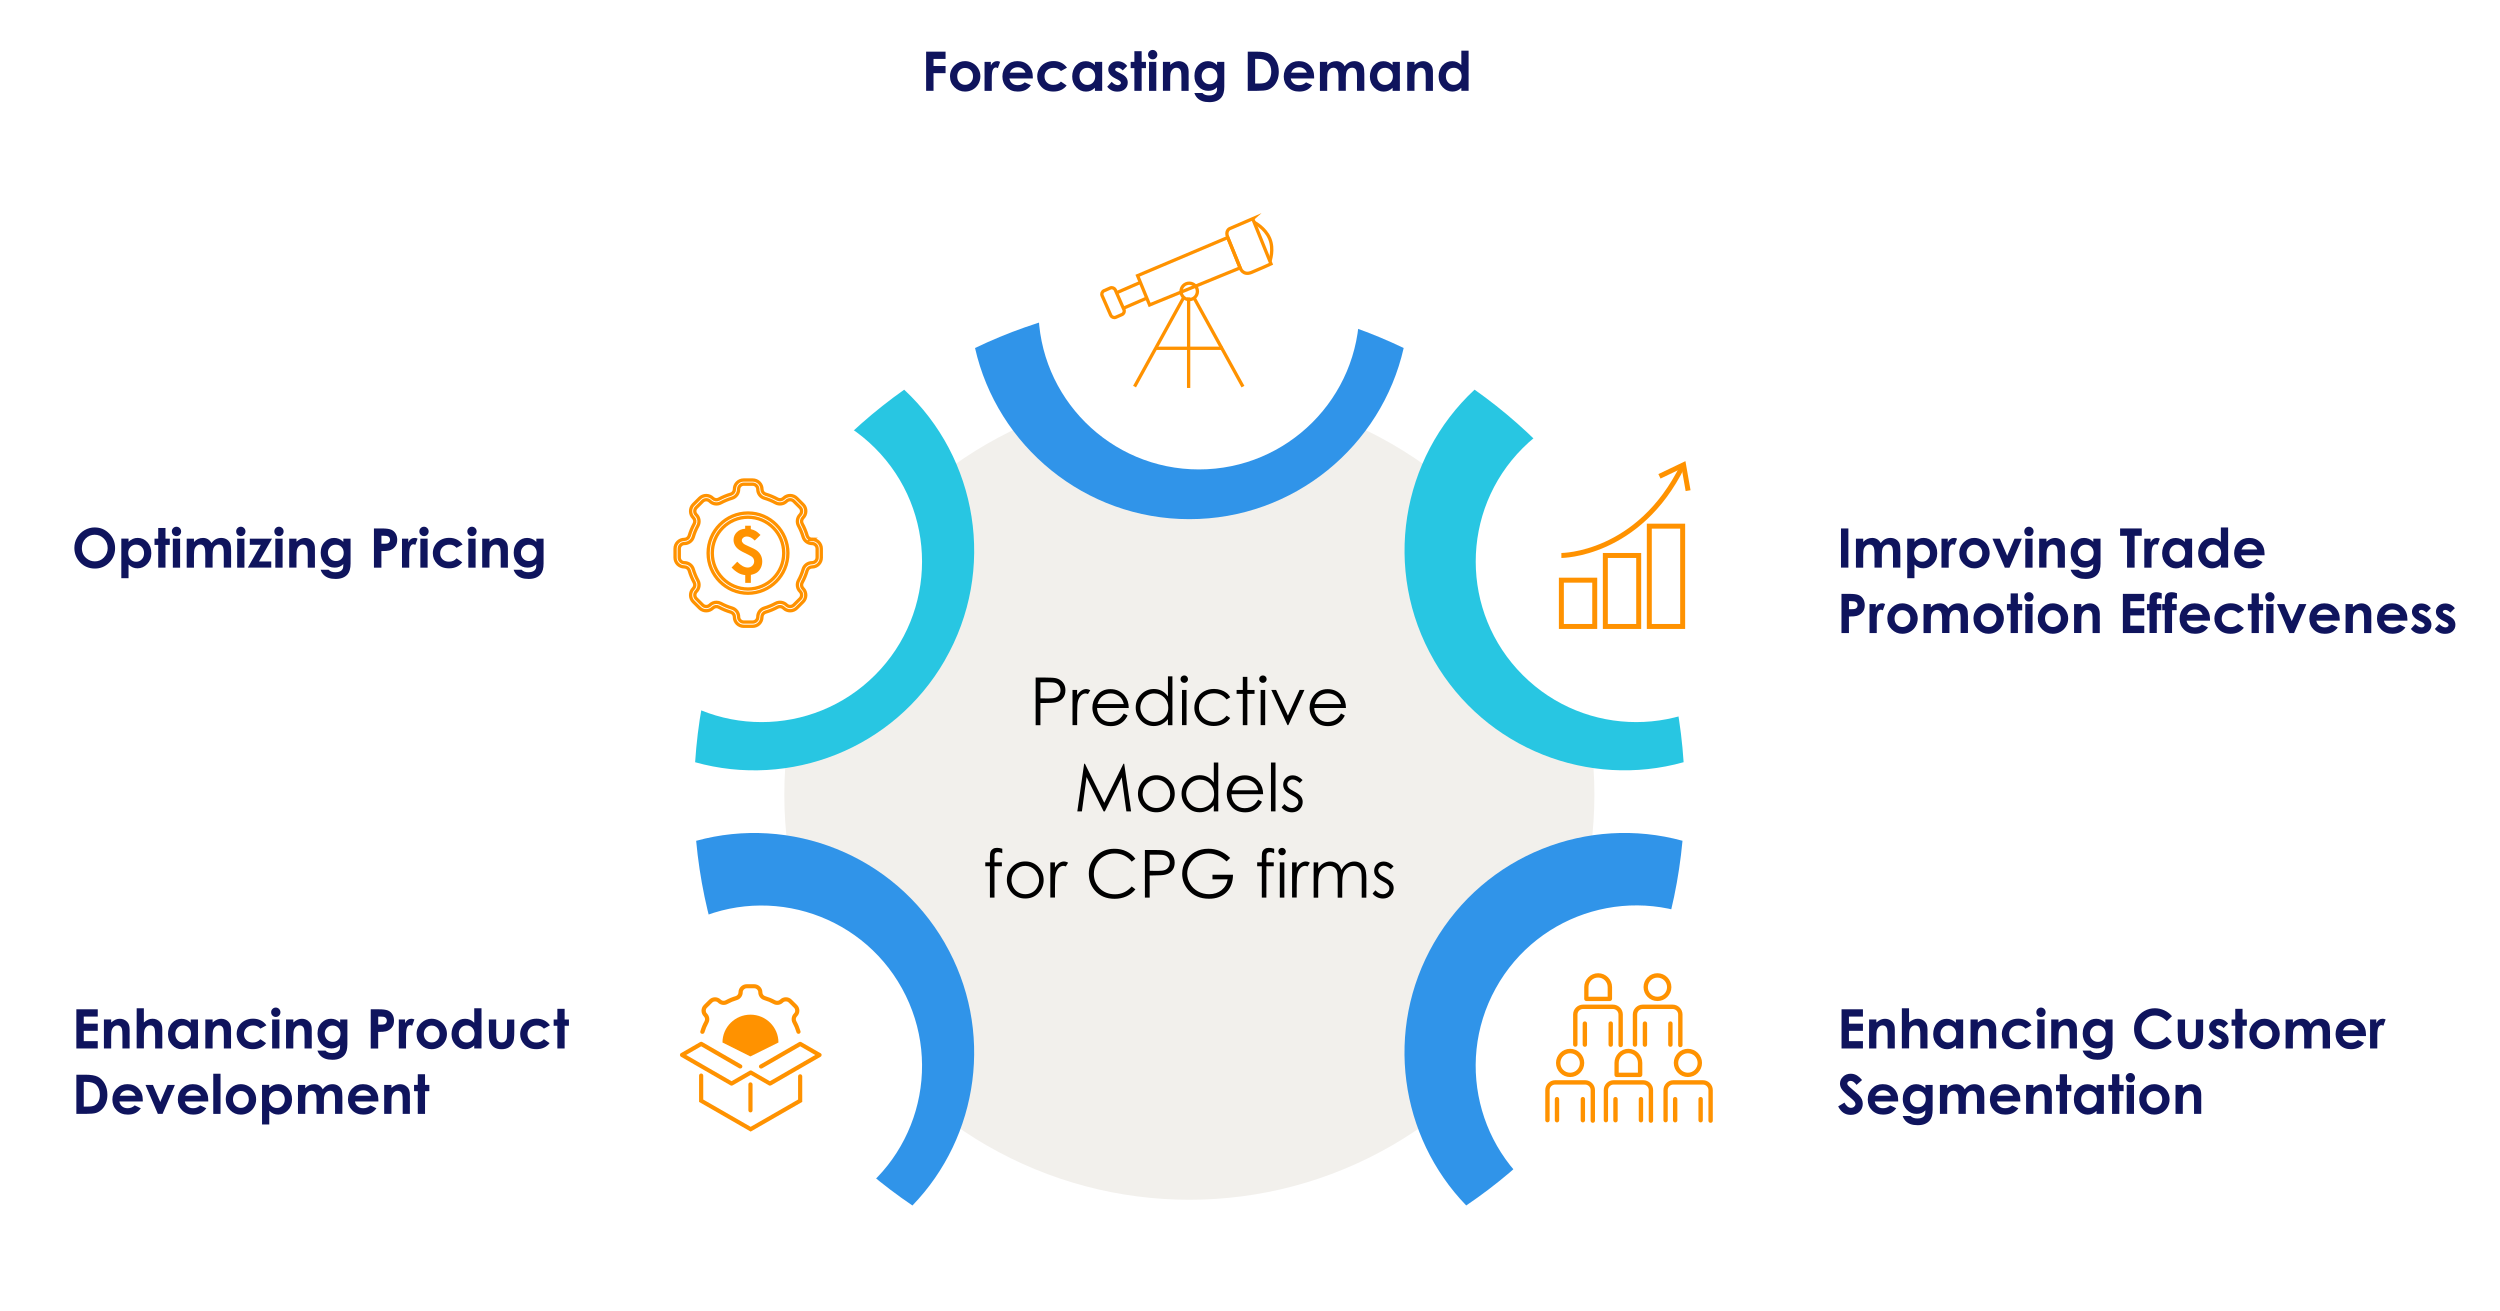 <?xml version="1.0" encoding="UTF-8"?> <svg xmlns="http://www.w3.org/2000/svg" xmlns:xlink="http://www.w3.org/1999/xlink" id="Layer_1" viewBox="0 0 754 395.5"><defs><filter id="drop-shadow-1" filterUnits="userSpaceOnUse"><feOffset dx="2.88" dy="2.88"></feOffset><feGaussianBlur result="blur" stdDeviation="5"></feGaussianBlur><feFlood flood-color="#000" flood-opacity=".2"></feFlood><feComposite in2="blur" operator="in"></feComposite><feComposite in="SourceGraphic"></feComposite></filter><filter id="drop-shadow-2" filterUnits="userSpaceOnUse"><feOffset dx="2.88" dy="2.88"></feOffset><feGaussianBlur result="blur-2" stdDeviation="5"></feGaussianBlur><feFlood flood-color="#000" flood-opacity=".2"></feFlood><feComposite in2="blur-2" operator="in"></feComposite><feComposite in="SourceGraphic"></feComposite></filter><filter id="drop-shadow-3" filterUnits="userSpaceOnUse"><feOffset dx="2.88" dy="2.88"></feOffset><feGaussianBlur result="blur-3" stdDeviation="5"></feGaussianBlur><feFlood flood-color="#000" flood-opacity=".2"></feFlood><feComposite in2="blur-3" operator="in"></feComposite><feComposite in="SourceGraphic"></feComposite></filter></defs><circle cx="358.71" cy="239.69" r="122.16" style="fill:#f2f0ec;"></circle><path d="m432.49,284.38c15.41-26.69,46.58-38.61,74.97-30.79.42-4.58.65-9.21.65-13.9,0-3.29-.12-6.56-.33-9.8-28.48,7.99-59.82-3.91-75.29-30.7-15.75-27.28-9.89-61.08,12.23-81.65-6.74-4.75-13.88-8.96-21.37-12.56-6.68,29.55-33.08,51.62-64.64,51.62s-57.96-22.07-64.64-51.62c-7.49,3.6-14.64,7.81-21.37,12.56,22.13,20.57,27.98,54.38,12.23,81.65-15.47,26.79-46.81,38.7-75.29,30.7-.21,3.24-.33,6.51-.33,9.8,0,4.69.23,9.32.65,13.9,28.39-7.81,59.56,4.1,74.97,30.79,15.14,26.22,10.31,58.47-9.73,79.2,6.28,4.24,12.91,8.02,19.83,11.28,7.98-27.65,33.46-47.88,63.68-47.88s55.7,20.23,63.68,47.88c6.92-3.26,13.55-7.03,19.83-11.28-20.05-20.73-24.87-52.98-9.73-79.2Z" style="fill:none;"></path><path d="m358.71,156.58c31.57,0,57.96-22.07,64.64-51.62-19.56-9.4-41.49-14.67-64.64-14.67s-45.08,5.27-64.64,14.67c6.68,29.55,33.08,51.62,64.64,51.62Z" style="fill:#3094e9;"></path><path d="m284.93,199.18c15.75-27.28,9.89-61.08-12.23-81.65-35.84,25.28-60.05,65.93-63.05,112.36,28.48,7.99,59.82-3.91,75.29-30.7Z" style="fill:#28c6e2;"></path><path d="m507.45,253.58c-28.39-7.81-59.56,4.1-74.97,30.79-15.14,26.22-10.31,58.47,9.73,79.2,36.14-24.41,61.01-64.21,65.23-109.99Z" style="fill:#3094e9;"></path><path d="m432.49,199.18c15.47,26.79,46.81,38.7,75.29,30.7-3.01-46.43-27.22-87.08-63.05-112.36-22.13,20.57-27.98,54.38-12.23,81.65Z" style="fill:#28c6e2;"></path><path d="m284.93,284.38c-15.41-26.69-46.58-38.61-74.97-30.79,4.22,45.78,29.1,85.59,65.23,109.99,20.05-20.73,24.87-52.98,9.73-79.2Z" style="fill:#3094e9;"></path><circle cx="358.71" cy="90.29" r="48.41" style="fill:#fff; filter:url(#drop-shadow-1);"></circle><g style="filter:url(#drop-shadow-2);"><circle cx="226.8" cy="166.49" r="48.41" transform="translate(-51.3 209.14) rotate(-45)" style="fill:#fff;"></circle><circle cx="490.61" cy="318.63" r="48.41" transform="translate(-25.4 594.22) rotate(-61.11)" style="fill:#fff;"></circle></g><g style="filter:url(#drop-shadow-3);"><circle cx="490.61" cy="166.49" r="48.41" transform="translate(25.97 395.68) rotate(-45)" style="fill:#fff;"></circle><circle cx="226.8" cy="318.63" r="48.41" transform="translate(-125.72 149.24) rotate(-28.89)" style="fill:#fff;"></circle></g><rect x="470.91" y="174.98" width="10.06" height="13.96" style="fill:none; stroke:#ff9200; stroke-miterlimit:10; stroke-width:1.5px;"></rect><rect x="484.17" y="167.53" width="10.06" height="21.41" style="fill:none; stroke:#ff9200; stroke-miterlimit:10; stroke-width:1.5px;"></rect><rect x="497.43" y="158.69" width="10.06" height="30.25" style="fill:none; stroke:#ff9200; stroke-miterlimit:10; stroke-width:1.5px;"></rect><path d="m507.49,140.53c-13.26,27-36.58,27-36.58,27" style="fill:none; stroke:#ff9200; stroke-miterlimit:10; stroke-width:1.5px;"></path><polyline points="500.49 143.66 507.76 140.18 509.13 147.98" style="fill:none; stroke:#ff9200; stroke-miterlimit:10; stroke-width:1.5px;"></polyline><path d="m279.32,15.58h5.86v2.19h-3.63v2.14h3.63v2.16h-3.63v5.32h-2.23v-11.81Z" style="fill:#0f145d;"></path><path d="m291.04,18.43c.82,0,1.6.21,2.33.62.72.41,1.29.97,1.7,1.68.41.71.61,1.47.61,2.29s-.21,1.59-.61,2.31c-.41.72-.97,1.28-1.67,1.68-.71.4-1.49.61-2.34.61-1.25,0-2.32-.45-3.21-1.34-.89-.89-1.33-1.97-1.33-3.25,0-1.36.5-2.5,1.5-3.41.88-.79,1.89-1.19,3.03-1.19Zm.04,2.06c-.68,0-1.25.24-1.7.71s-.68,1.08-.68,1.82.22,1.38.67,1.85c.45.47,1.01.71,1.7.71s1.26-.24,1.71-.71c.46-.48.68-1.09.68-1.84s-.22-1.36-.67-1.83c-.45-.47-1.02-.7-1.72-.7Z" style="fill:#0f145d;"></path><path d="m296.95,18.66h1.88v1.1c.2-.43.47-.76.81-.99s.71-.34,1.11-.34c.28,0,.58.08.89.22l-.68,1.89c-.26-.13-.47-.19-.63-.19-.34,0-.62.21-.86.63-.23.42-.35,1.24-.35,2.46v.43s0,3.53,0,3.53h-2.18v-8.74Z" style="fill:#0f145d;"></path><path d="m311.48,23.66h-7.04c.1.62.37,1.11.82,1.48.44.37,1,.55,1.69.55.82,0,1.52-.29,2.11-.86l1.85.87c-.46.65-1.01,1.14-1.65,1.45-.64.31-1.41.47-2.29.47-1.37,0-2.49-.43-3.35-1.3-.86-.86-1.29-1.95-1.29-3.25s.43-2.44,1.29-3.32c.86-.88,1.94-1.32,3.23-1.32,1.38,0,2.5.44,3.36,1.32.86.88,1.29,2.04,1.29,3.49v.42Zm-2.19-1.73c-.14-.49-.43-.88-.86-1.19-.43-.31-.92-.46-1.48-.46-.61,0-1.15.17-1.61.51-.29.21-.56.59-.8,1.13h4.75Z" style="fill:#0f145d;"></path><path d="m321.8,20.42l-1.82,1c-.34-.36-.68-.61-1.02-.75-.33-.14-.73-.21-1.18-.21-.82,0-1.48.25-1.99.73-.51.49-.76,1.12-.76,1.88s.24,1.35.73,1.82c.49.47,1.13.71,1.92.71.98,0,1.74-.33,2.29-1l1.73,1.18c-.94,1.22-2.26,1.83-3.97,1.83-1.54,0-2.74-.46-3.61-1.37-.87-.91-1.3-1.97-1.3-3.2,0-.85.21-1.62.63-2.34s1.01-1.27,1.77-1.68c.76-.41,1.61-.61,2.54-.61.87,0,1.65.17,2.34.52.69.35,1.25.84,1.69,1.47Z" style="fill:#0f145d;"></path><path d="m330.23,18.66h2.19v8.74h-2.19v-.92c-.43.41-.86.7-1.29.88-.43.18-.9.27-1.4.27-1.13,0-2.1-.44-2.93-1.31s-1.23-1.96-1.23-3.26.4-2.46,1.19-3.32c.8-.86,1.76-1.29,2.9-1.29.52,0,1.02.1,1.48.3s.88.5,1.28.89v-.96Zm-2.3,1.8c-.68,0-1.24.24-1.69.72-.45.48-.67,1.09-.67,1.84s.23,1.38.68,1.86c.46.49,1.02.73,1.68.73s1.26-.24,1.71-.72c.45-.48.68-1.11.68-1.88s-.23-1.38-.68-1.85c-.45-.47-1.03-.71-1.72-.71Z" style="fill:#0f145d;"></path><path d="m339.98,19.88l-1.36,1.36c-.55-.55-1.05-.82-1.5-.82-.25,0-.44.05-.58.16-.14.1-.21.23-.21.39,0,.12.04.23.13.33.09.1.31.23.66.41l.8.4c.85.42,1.43.84,1.74,1.28s.47.94.47,1.53c0,.78-.29,1.42-.85,1.94-.57.52-1.33.78-2.29.78-1.27,0-2.29-.5-3.05-1.49l1.35-1.47c.26.3.56.54.9.73.34.18.65.28.92.28.29,0,.52-.07.7-.21.18-.14.26-.3.26-.48,0-.34-.32-.67-.96-.99l-.74-.37c-1.41-.71-2.12-1.6-2.12-2.67,0-.69.27-1.28.8-1.77.53-.49,1.21-.73,2.04-.73.57,0,1.1.12,1.6.37.5.25.92.61,1.27,1.07Z" style="fill:#0f145d;"></path><path d="m342.13,15.44h2.19v3.22h1.3v1.89h-1.3v6.85h-2.19v-6.85h-1.12v-1.89h1.12v-3.22Z" style="fill:#0f145d;"></path><path d="m347.65,15.06c.38,0,.71.14.99.42.27.28.41.62.41,1.01s-.14.72-.41,1-.6.41-.98.41-.72-.14-1-.42c-.28-.28-.41-.62-.41-1.02s.14-.71.41-.99c.27-.27.6-.41.98-.41Zm-1.1,3.6h2.19v8.74h-2.19v-8.74Z" style="fill:#0f145d;"></path><path d="m350.74,18.66h2.19v.9c.5-.42.95-.71,1.35-.87.4-.16.82-.25,1.24-.25.87,0,1.6.3,2.21.91.51.51.76,1.27.76,2.28v5.77h-2.17v-3.83c0-1.04-.05-1.73-.14-2.08-.09-.34-.26-.6-.49-.78-.23-.18-.52-.27-.86-.27-.44,0-.82.15-1.14.45-.32.3-.54.71-.66,1.23-.06.27-.1.86-.1,1.77v3.5h-2.19v-8.74Z" style="fill:#0f145d;"></path><path d="m367.07,18.66h2.18v7.48c0,1.48-.3,2.56-.89,3.26-.8.94-2,1.41-3.61,1.41-.86,0-1.58-.11-2.16-.32-.58-.21-1.08-.53-1.48-.94-.4-.42-.7-.92-.89-1.51h2.42c.21.25.49.43.83.56.34.13.74.19,1.2.19.59,0,1.06-.09,1.42-.27.36-.18.61-.42.76-.71s.22-.79.22-1.49c-.38.39-.79.66-1.21.83s-.9.25-1.44.25c-1.17,0-2.16-.42-2.97-1.27-.81-.85-1.21-1.92-1.21-3.21,0-1.39.43-2.5,1.29-3.34.78-.76,1.7-1.14,2.78-1.14.5,0,.98.09,1.42.28.45.18.9.49,1.34.91v-.96Zm-2.27,1.82c-.69,0-1.26.23-1.71.69-.45.46-.67,1.04-.67,1.75s.23,1.33.69,1.79c.46.47,1.04.7,1.73.7s1.24-.23,1.68-.68.66-1.05.66-1.79-.22-1.32-.67-1.78c-.44-.45-1.02-.68-1.72-.68Z" style="fill:#0f145d;"></path><path d="m376.32,15.58h2.66c1.72,0,2.99.21,3.83.64.83.42,1.52,1.12,2.06,2.08s.81,2.08.81,3.36c0,.91-.15,1.75-.45,2.51-.3.76-.72,1.4-1.25,1.9s-1.11.85-1.73,1.04c-.62.19-1.7.29-3.23.29h-2.7v-11.81Zm2.23,2.17v7.45h1.04c1.03,0,1.77-.12,2.24-.35.46-.24.84-.63,1.14-1.19.29-.56.44-1.24.44-2.06,0-1.25-.35-2.23-1.05-2.92-.63-.62-1.65-.93-3.04-.93h-.76Z" style="fill:#0f145d;"></path><path d="m396.33,23.66h-7.04c.1.62.37,1.11.82,1.48.44.37,1,.55,1.69.55.82,0,1.52-.29,2.11-.86l1.85.87c-.46.65-1.01,1.14-1.65,1.45-.64.31-1.41.47-2.29.47-1.37,0-2.49-.43-3.35-1.3-.86-.86-1.29-1.95-1.29-3.25s.43-2.44,1.29-3.32c.86-.88,1.94-1.32,3.23-1.32,1.38,0,2.5.44,3.36,1.32.86.88,1.29,2.04,1.29,3.49v.42Zm-2.19-1.73c-.14-.49-.43-.88-.86-1.19-.43-.31-.92-.46-1.48-.46-.61,0-1.15.17-1.61.51-.29.21-.56.59-.8,1.13h4.75Z" style="fill:#0f145d;"></path><path d="m398.09,18.66h2.19v1c.38-.41.79-.72,1.25-.92.46-.2.96-.3,1.5-.3s1.04.13,1.48.4.79.66,1.06,1.17c.35-.51.78-.9,1.28-1.17.51-.27,1.06-.4,1.66-.4s1.17.14,1.64.43.81.67,1.02,1.13.31,1.22.31,2.27v5.12h-2.21v-4.43c0-.99-.12-1.66-.37-2.01-.25-.35-.62-.53-1.11-.53-.38,0-.71.11-1.01.32s-.52.51-.66.89c-.14.38-.22.98-.22,1.82v3.94h-2.21v-4.23c0-.78-.06-1.35-.17-1.7s-.29-.61-.52-.78c-.23-.17-.51-.26-.84-.26-.36,0-.7.11-.99.33s-.52.52-.67.91c-.15.39-.22,1.01-.22,1.85v3.89h-2.19v-8.74Z" style="fill:#0f145d;"></path><path d="m420.01,18.66h2.19v8.74h-2.19v-.92c-.43.41-.86.7-1.29.88-.43.18-.9.27-1.4.27-1.13,0-2.1-.44-2.93-1.31s-1.23-1.96-1.23-3.26.4-2.46,1.19-3.32c.8-.86,1.76-1.29,2.9-1.29.52,0,1.02.1,1.48.3s.88.5,1.28.89v-.96Zm-2.3,1.8c-.68,0-1.24.24-1.69.72-.45.48-.67,1.09-.67,1.84s.23,1.38.68,1.86c.46.49,1.02.73,1.68.73s1.26-.24,1.71-.72c.45-.48.68-1.11.68-1.88s-.23-1.38-.68-1.85c-.45-.47-1.03-.71-1.72-.71Z" style="fill:#0f145d;"></path><path d="m424.42,18.66h2.19v.9c.5-.42.95-.71,1.35-.87.4-.16.82-.25,1.24-.25.87,0,1.6.3,2.21.91.51.51.76,1.27.76,2.28v5.77h-2.17v-3.83c0-1.04-.05-1.73-.14-2.08-.09-.34-.26-.6-.49-.78-.23-.18-.52-.27-.86-.27-.44,0-.82.15-1.14.45-.32.3-.54.71-.66,1.23-.06.27-.1.86-.1,1.77v3.5h-2.19v-8.74Z" style="fill:#0f145d;"></path><path d="m440.74,15.28h2.19v12.11h-2.19v-.92c-.43.41-.86.7-1.29.88-.43.18-.9.27-1.4.27-1.13,0-2.1-.44-2.93-1.31s-1.23-1.96-1.23-3.26.4-2.46,1.19-3.32c.8-.86,1.76-1.29,2.9-1.29.52,0,1.02.1,1.48.3s.88.5,1.28.89v-4.34Zm-2.3,5.17c-.68,0-1.24.24-1.69.72-.45.48-.67,1.09-.67,1.84s.23,1.38.68,1.86c.46.49,1.02.73,1.68.73s1.26-.24,1.71-.72c.45-.48.68-1.11.68-1.88s-.23-1.38-.68-1.85c-.45-.47-1.03-.71-1.72-.71Z" style="fill:#0f145d;"></path><path d="m28.6,159.08c1.67,0,3.11.6,4.31,1.81,1.2,1.21,1.8,2.68,1.8,4.42s-.59,3.18-1.78,4.38c-1.19,1.19-2.63,1.79-4.32,1.79s-3.25-.61-4.42-1.84c-1.17-1.23-1.76-2.68-1.76-4.37,0-1.13.27-2.17.82-3.12.55-.95,1.3-1.7,2.25-2.25.96-.55,1.99-.83,3.09-.83Zm-.02,2.2c-1.09,0-2.01.38-2.76,1.14-.75.76-1.12,1.73-1.12,2.9,0,1.31.47,2.34,1.41,3.1.73.59,1.56.89,2.51.89,1.07,0,1.97-.39,2.72-1.16.75-.77,1.13-1.72,1.13-2.85s-.38-2.08-1.13-2.85-1.67-1.17-2.76-1.17Z" style="fill:#0f145d;"></path><path d="m38.77,162.46v.96c.4-.4.82-.69,1.28-.89.46-.2.95-.3,1.48-.3,1.14,0,2.11.43,2.91,1.29.8.86,1.2,1.97,1.2,3.32s-.41,2.39-1.24,3.26-1.8,1.31-2.93,1.31c-.5,0-.97-.09-1.41-.27-.43-.18-.87-.47-1.29-.88v4.12h-2.18v-11.93h2.18Zm2.3,1.8c-.69,0-1.26.24-1.72.71-.46.47-.68,1.09-.68,1.85s.23,1.4.68,1.88c.46.48,1.03.72,1.72.72s1.23-.24,1.69-.73c.46-.49.69-1.11.69-1.86s-.23-1.36-.67-1.84c-.45-.48-1.02-.72-1.7-.72Z" style="fill:#0f145d;"></path><path d="m47.72,159.24h2.19v3.22h1.3v1.89h-1.3v6.85h-2.19v-6.85h-1.12v-1.89h1.12v-3.22Z" style="fill:#0f145d;"></path><path d="m53.23,158.86c.38,0,.71.14.99.42.27.28.41.62.41,1.01s-.14.72-.41,1-.6.41-.98.41-.72-.14-1-.42c-.28-.28-.41-.62-.41-1.02s.14-.71.41-.99c.27-.27.6-.41.98-.41Zm-1.1,3.6h2.19v8.74h-2.19v-8.74Z" style="fill:#0f145d;"></path><path d="m56.31,162.46h2.19v1c.38-.41.79-.72,1.25-.92.46-.2.96-.3,1.5-.3s1.04.13,1.48.4.79.66,1.06,1.17c.35-.51.78-.9,1.28-1.17.51-.27,1.06-.4,1.66-.4s1.17.14,1.64.43.81.67,1.02,1.13.31,1.22.31,2.27v5.12h-2.21v-4.43c0-.99-.12-1.66-.37-2.01-.25-.35-.62-.53-1.11-.53-.38,0-.71.11-1.01.32s-.52.51-.66.89c-.14.38-.22.98-.22,1.82v3.94h-2.21v-4.23c0-.78-.06-1.35-.17-1.7s-.29-.61-.52-.78c-.23-.17-.51-.26-.84-.26-.36,0-.7.11-.99.33s-.52.52-.67.91c-.15.39-.22,1.01-.22,1.85v3.89h-2.19v-8.74Z" style="fill:#0f145d;"></path><path d="m72.63,158.86c.38,0,.71.14.99.42.27.28.41.62.41,1.01s-.14.72-.41,1-.6.41-.98.41-.72-.14-1-.42c-.28-.28-.41-.62-.41-1.02s.14-.71.41-.99c.27-.27.6-.41.98-.41Zm-1.1,3.6h2.19v8.74h-2.19v-8.74Z" style="fill:#0f145d;"></path><path d="m75.35,162.46h6.69l-3.93,6.88h3.7v1.85h-7.07l3.94-6.88h-3.34v-1.85Z" style="fill:#0f145d;"></path><path d="m84.14,158.86c.38,0,.71.14.99.42.27.28.41.62.41,1.01s-.14.72-.41,1-.6.41-.98.41-.72-.14-1-.42c-.28-.28-.41-.62-.41-1.02s.14-.71.41-.99c.27-.27.6-.41.98-.41Zm-1.1,3.6h2.19v8.74h-2.19v-8.74Z" style="fill:#0f145d;"></path><path d="m87.23,162.46h2.19v.9c.5-.42.95-.71,1.35-.87.4-.16.82-.25,1.24-.25.87,0,1.6.3,2.21.91.51.51.76,1.27.76,2.28v5.77h-2.17v-3.83c0-1.04-.05-1.73-.14-2.08-.09-.34-.26-.6-.49-.78-.23-.18-.52-.27-.86-.27-.44,0-.82.15-1.14.45-.32.3-.54.71-.66,1.23-.06.27-.1.86-.1,1.77v3.5h-2.19v-8.74Z" style="fill:#0f145d;"></path><path d="m103.55,162.46h2.18v7.48c0,1.48-.3,2.56-.89,3.26-.8.94-2,1.41-3.61,1.41-.86,0-1.58-.11-2.16-.32-.58-.21-1.08-.53-1.48-.94-.4-.42-.7-.92-.89-1.51h2.42c.21.25.49.43.83.56.34.13.74.19,1.2.19.59,0,1.06-.09,1.42-.27.36-.18.61-.42.76-.71s.22-.79.22-1.49c-.38.39-.79.66-1.21.83s-.9.25-1.44.25c-1.17,0-2.16-.42-2.97-1.27-.81-.85-1.21-1.92-1.21-3.21,0-1.39.43-2.5,1.29-3.34.78-.76,1.7-1.14,2.78-1.14.5,0,.98.09,1.42.28.45.18.9.49,1.34.91v-.96Zm-2.27,1.82c-.69,0-1.26.23-1.71.69-.45.46-.67,1.04-.67,1.75s.23,1.33.69,1.79c.46.47,1.04.7,1.73.7s1.24-.23,1.68-.68.66-1.05.66-1.79-.22-1.32-.67-1.78c-.44-.45-1.02-.68-1.72-.68Z" style="fill:#0f145d;"></path><path d="m112.79,159.38h2.38c1.29,0,2.22.12,2.79.36.57.24,1.02.62,1.35,1.16s.49,1.17.49,1.92c0,.82-.21,1.51-.65,2.06-.43.55-1.02.93-1.75,1.14-.43.12-1.22.19-2.37.19v5h-2.25v-11.81Zm2.25,4.62h.71c.56,0,.95-.04,1.17-.12.22-.08.39-.21.52-.4s.19-.41.19-.67c0-.46-.18-.79-.53-1-.26-.16-.73-.23-1.43-.23h-.63v2.42Z" style="fill:#0f145d;"></path><path d="m121.25,162.46h1.88v1.1c.2-.43.47-.76.81-.99s.71-.34,1.11-.34c.28,0,.58.08.89.22l-.68,1.89c-.26-.13-.47-.19-.63-.19-.34,0-.62.21-.86.63-.23.42-.35,1.24-.35,2.46v.43s0,3.53,0,3.53h-2.18v-8.74Z" style="fill:#0f145d;"></path><path d="m127.88,158.86c.38,0,.71.14.99.42.27.28.41.62.41,1.01s-.14.72-.41,1-.6.41-.98.41-.72-.14-1-.42c-.28-.28-.41-.62-.41-1.02s.14-.71.41-.99c.27-.27.6-.41.98-.41Zm-1.1,3.6h2.19v8.74h-2.19v-8.74Z" style="fill:#0f145d;"></path><path d="m139.52,164.22l-1.82,1c-.34-.36-.68-.61-1.02-.75-.33-.14-.73-.21-1.18-.21-.82,0-1.48.25-1.99.73-.51.49-.76,1.12-.76,1.88s.24,1.35.73,1.82c.49.47,1.13.71,1.92.71.98,0,1.74-.33,2.29-1l1.73,1.18c-.94,1.22-2.26,1.83-3.97,1.83-1.54,0-2.74-.46-3.61-1.37-.87-.91-1.3-1.97-1.3-3.2,0-.85.21-1.62.63-2.34s1.01-1.27,1.77-1.68c.76-.41,1.61-.61,2.54-.61.87,0,1.65.17,2.34.52.69.35,1.25.84,1.69,1.47Z" style="fill:#0f145d;"></path><path d="m142.35,158.86c.38,0,.71.14.99.42.27.28.41.62.41,1.01s-.14.72-.41,1-.6.41-.98.41-.72-.14-1-.42c-.28-.28-.41-.62-.41-1.02s.14-.71.41-.99c.27-.27.6-.41.98-.41Zm-1.1,3.6h2.19v8.74h-2.19v-8.74Z" style="fill:#0f145d;"></path><path d="m145.43,162.46h2.19v.9c.5-.42.95-.71,1.35-.87.4-.16.82-.25,1.24-.25.87,0,1.6.3,2.21.91.51.51.76,1.27.76,2.28v5.77h-2.17v-3.83c0-1.04-.05-1.73-.14-2.08-.09-.34-.26-.6-.49-.78-.23-.18-.52-.27-.86-.27-.44,0-.82.15-1.14.45-.32.3-.54.71-.66,1.23-.06.27-.1.86-.1,1.77v3.5h-2.19v-8.74Z" style="fill:#0f145d;"></path><path d="m161.76,162.46h2.18v7.48c0,1.48-.3,2.56-.89,3.26-.8.94-2,1.41-3.61,1.41-.86,0-1.58-.11-2.16-.32-.58-.21-1.08-.53-1.48-.94-.4-.42-.7-.92-.89-1.51h2.42c.21.25.49.43.83.56.34.13.74.19,1.2.19.59,0,1.06-.09,1.42-.27.36-.18.61-.42.76-.71s.22-.79.22-1.49c-.38.39-.79.66-1.21.83s-.9.25-1.44.25c-1.17,0-2.16-.42-2.97-1.27-.81-.85-1.21-1.92-1.21-3.21,0-1.39.43-2.5,1.29-3.34.78-.76,1.7-1.14,2.78-1.14.5,0,.98.09,1.42.28.45.18.9.49,1.34.91v-.96Zm-2.27,1.82c-.69,0-1.26.23-1.71.69-.45.46-.67,1.04-.67,1.75s.23,1.33.69,1.79c.46.47,1.04.7,1.73.7s1.24-.23,1.68-.68.66-1.05.66-1.79-.22-1.32-.67-1.78c-.44-.45-1.02-.68-1.72-.68Z" style="fill:#0f145d;"></path><path d="m555.24,159.38h2.23v11.81h-2.23v-11.81Z" style="fill:#0f145d;"></path><path d="m559.75,162.46h2.19v1c.38-.41.79-.72,1.25-.92.46-.2.96-.3,1.5-.3s1.04.13,1.48.4.79.66,1.06,1.17c.35-.51.78-.9,1.28-1.17.51-.27,1.06-.4,1.66-.4s1.17.14,1.64.43.81.67,1.02,1.13.31,1.22.31,2.27v5.12h-2.21v-4.43c0-.99-.12-1.66-.37-2.01-.25-.35-.62-.53-1.11-.53-.38,0-.71.11-1.01.32s-.52.51-.66.89c-.14.38-.22.98-.22,1.82v3.94h-2.21v-4.23c0-.78-.06-1.35-.17-1.7s-.29-.61-.52-.78c-.23-.17-.51-.26-.84-.26-.36,0-.7.11-.99.33s-.52.52-.67.91c-.15.39-.22,1.01-.22,1.85v3.89h-2.19v-8.74Z" style="fill:#0f145d;"></path><path d="m577.4,162.46v.96c.4-.4.82-.69,1.28-.89.46-.2.95-.3,1.48-.3,1.14,0,2.11.43,2.91,1.29.8.86,1.2,1.97,1.2,3.32s-.41,2.39-1.24,3.26-1.8,1.31-2.93,1.31c-.5,0-.97-.09-1.41-.27-.43-.18-.87-.47-1.29-.88v4.12h-2.18v-11.93h2.18Zm2.3,1.8c-.69,0-1.26.24-1.72.71-.46.47-.68,1.09-.68,1.85s.23,1.4.68,1.88c.46.48,1.03.72,1.72.72s1.23-.24,1.69-.73c.46-.49.69-1.11.69-1.86s-.23-1.36-.67-1.84c-.45-.48-1.02-.72-1.7-.72Z" style="fill:#0f145d;"></path><path d="m585.56,162.46h1.88v1.1c.2-.43.47-.76.81-.99s.71-.34,1.11-.34c.28,0,.58.08.89.22l-.68,1.89c-.26-.13-.47-.19-.63-.19-.34,0-.62.21-.86.63-.23.42-.35,1.24-.35,2.46v.43s0,3.53,0,3.53h-2.18v-8.74Z" style="fill:#0f145d;"></path><path d="m595.44,162.23c.82,0,1.6.21,2.33.62.72.41,1.29.97,1.7,1.68.41.71.61,1.47.61,2.29s-.21,1.59-.61,2.31c-.41.72-.97,1.28-1.67,1.68-.71.4-1.49.61-2.34.61-1.25,0-2.32-.45-3.21-1.34-.89-.89-1.33-1.97-1.33-3.25,0-1.36.5-2.5,1.5-3.41.88-.79,1.89-1.19,3.03-1.19Zm.04,2.06c-.68,0-1.25.24-1.7.71s-.68,1.08-.68,1.82.22,1.38.67,1.85c.45.47,1.01.71,1.7.71s1.26-.24,1.71-.71c.46-.48.68-1.09.68-1.84s-.22-1.36-.67-1.83c-.45-.47-1.02-.7-1.72-.7Z" style="fill:#0f145d;"></path><path d="m600.93,162.46h2.23l2.21,5.16,2.2-5.16h2.22l-3.72,8.74h-1.42l-3.73-8.74Z" style="fill:#0f145d;"></path><path d="m611.93,158.86c.38,0,.71.14.99.42.27.28.41.62.41,1.01s-.14.72-.41,1-.6.41-.98.41-.72-.14-1-.42c-.28-.28-.41-.62-.41-1.02s.14-.71.41-.99c.27-.27.6-.41.98-.41Zm-1.1,3.6h2.19v8.74h-2.19v-8.74Z" style="fill:#0f145d;"></path><path d="m615.02,162.46h2.19v.9c.5-.42.95-.71,1.35-.87.4-.16.82-.25,1.24-.25.87,0,1.6.3,2.21.91.51.51.76,1.27.76,2.28v5.77h-2.17v-3.83c0-1.04-.05-1.73-.14-2.08-.09-.34-.26-.6-.49-.78-.23-.18-.52-.27-.86-.27-.44,0-.82.15-1.14.45-.32.3-.54.71-.66,1.23-.06.27-.1.86-.1,1.77v3.5h-2.19v-8.74Z" style="fill:#0f145d;"></path><path d="m631.34,162.46h2.18v7.48c0,1.48-.3,2.56-.89,3.26-.8.94-2,1.41-3.61,1.41-.86,0-1.58-.11-2.16-.32-.58-.21-1.08-.53-1.48-.94-.4-.42-.7-.92-.89-1.51h2.42c.21.25.49.43.83.56.34.13.74.19,1.2.19.59,0,1.06-.09,1.42-.27.36-.18.61-.42.76-.71s.22-.79.22-1.49c-.38.39-.79.66-1.21.83s-.9.25-1.44.25c-1.17,0-2.16-.42-2.97-1.27-.81-.85-1.21-1.92-1.21-3.21,0-1.39.43-2.5,1.29-3.34.78-.76,1.7-1.14,2.78-1.14.5,0,.98.09,1.42.28.45.18.9.49,1.34.91v-.96Zm-2.27,1.82c-.69,0-1.26.23-1.71.69-.45.46-.67,1.04-.67,1.75s.23,1.33.69,1.79c.46.47,1.04.7,1.73.7s1.24-.23,1.68-.68.66-1.05.66-1.79-.22-1.32-.67-1.78c-.44-.45-1.02-.68-1.72-.68Z" style="fill:#0f145d;"></path><path d="m639.42,159.38h6.53v2.22h-2.15v9.6h-2.28v-9.6h-2.1v-2.22Z" style="fill:#0f145d;"></path><path d="m646.73,162.46h1.88v1.1c.2-.43.47-.76.81-.99s.71-.34,1.11-.34c.28,0,.58.08.89.22l-.68,1.89c-.26-.13-.47-.19-.63-.19-.34,0-.62.21-.86.63-.23.42-.35,1.24-.35,2.46v.43s0,3.53,0,3.53h-2.18v-8.74Z" style="fill:#0f145d;"></path><path d="m658.95,162.46h2.19v8.74h-2.19v-.92c-.43.41-.86.7-1.29.88-.43.18-.9.27-1.4.27-1.13,0-2.1-.44-2.93-1.31s-1.23-1.96-1.23-3.26.4-2.46,1.19-3.32c.8-.86,1.76-1.29,2.9-1.29.52,0,1.02.1,1.48.3s.88.5,1.28.89v-.96Zm-2.3,1.8c-.68,0-1.24.24-1.69.72-.45.48-.67,1.09-.67,1.84s.23,1.38.68,1.86c.46.49,1.02.73,1.68.73s1.26-.24,1.71-.72c.45-.48.68-1.11.68-1.88s-.23-1.38-.68-1.85c-.45-.47-1.03-.71-1.72-.71Z" style="fill:#0f145d;"></path><path d="m669.81,159.08h2.19v12.11h-2.19v-.92c-.43.41-.86.7-1.29.88-.43.18-.9.27-1.4.27-1.13,0-2.1-.44-2.93-1.31s-1.23-1.96-1.23-3.26.4-2.46,1.19-3.32c.8-.86,1.76-1.29,2.9-1.29.52,0,1.02.1,1.48.3s.88.5,1.28.89v-4.34Zm-2.3,5.17c-.68,0-1.24.24-1.69.72-.45.48-.67,1.09-.67,1.84s.23,1.38.68,1.86c.46.49,1.02.73,1.68.73s1.26-.24,1.71-.72c.45-.48.68-1.11.68-1.88s-.23-1.38-.68-1.85c-.45-.47-1.03-.71-1.72-.71Z" style="fill:#0f145d;"></path><path d="m682.97,167.46h-7.04c.1.62.37,1.11.82,1.48.44.37,1,.55,1.69.55.82,0,1.52-.29,2.11-.86l1.85.87c-.46.65-1.01,1.14-1.65,1.45-.64.31-1.41.47-2.29.47-1.37,0-2.49-.43-3.35-1.3-.86-.86-1.29-1.95-1.29-3.25s.43-2.44,1.29-3.32c.86-.88,1.94-1.32,3.23-1.32,1.38,0,2.5.44,3.36,1.32.86.88,1.29,2.04,1.29,3.49v.42Zm-2.19-1.73c-.14-.49-.43-.88-.86-1.19-.43-.31-.92-.46-1.48-.46-.61,0-1.15.17-1.61.51-.29.21-.56.59-.8,1.13h4.75Z" style="fill:#0f145d;"></path><path d="m555.4,179.11h2.38c1.29,0,2.22.12,2.79.36.57.24,1.02.62,1.35,1.16s.49,1.17.49,1.92c0,.82-.21,1.51-.65,2.06-.43.55-1.02.93-1.75,1.14-.43.12-1.22.19-2.37.19v5h-2.25v-11.81Zm2.25,4.62h.71c.56,0,.95-.04,1.17-.12.22-.08.39-.21.52-.4s.19-.41.19-.67c0-.46-.18-.79-.53-1-.26-.16-.73-.23-1.43-.23h-.63v2.42Z" style="fill:#0f145d;"></path><path d="m563.86,182.19h1.88v1.1c.2-.43.47-.76.81-.99s.71-.34,1.11-.34c.28,0,.58.08.89.22l-.68,1.89c-.26-.13-.47-.19-.63-.19-.34,0-.62.21-.86.63-.23.42-.35,1.24-.35,2.46v.43s0,3.53,0,3.53h-2.18v-8.74Z" style="fill:#0f145d;"></path><path d="m573.74,181.96c.82,0,1.6.21,2.33.62.72.41,1.29.97,1.7,1.68.41.71.61,1.47.61,2.29s-.21,1.59-.61,2.31c-.41.72-.97,1.28-1.67,1.68-.71.4-1.49.61-2.34.61-1.25,0-2.32-.45-3.21-1.34-.89-.89-1.33-1.97-1.33-3.25,0-1.36.5-2.5,1.5-3.41.88-.79,1.89-1.19,3.03-1.19Zm.04,2.06c-.68,0-1.25.24-1.7.71s-.68,1.08-.68,1.82.22,1.38.67,1.85c.45.47,1.01.71,1.7.71s1.26-.24,1.71-.71c.46-.48.68-1.09.68-1.84s-.22-1.36-.67-1.83c-.45-.47-1.02-.7-1.72-.7Z" style="fill:#0f145d;"></path><path d="m580.14,182.19h2.19v1c.38-.41.79-.72,1.25-.92.46-.2.96-.3,1.5-.3s1.04.13,1.48.4.79.66,1.06,1.17c.35-.51.78-.9,1.28-1.17.51-.27,1.06-.4,1.66-.4s1.17.14,1.64.43.81.67,1.02,1.13.31,1.22.31,2.27v5.12h-2.21v-4.43c0-.99-.12-1.66-.37-2.01-.25-.35-.62-.53-1.11-.53-.38,0-.71.11-1.01.32s-.52.51-.66.89c-.14.38-.22.98-.22,1.82v3.94h-2.21v-4.23c0-.78-.06-1.35-.17-1.7s-.29-.61-.52-.78c-.23-.17-.51-.26-.84-.26-.36,0-.7.11-.99.33s-.52.52-.67.91c-.15.39-.22,1.01-.22,1.85v3.89h-2.19v-8.74Z" style="fill:#0f145d;"></path><path d="m599.72,181.96c.82,0,1.6.21,2.33.62.72.41,1.29.97,1.7,1.68.41.71.61,1.47.61,2.29s-.21,1.59-.61,2.31c-.41.72-.97,1.28-1.67,1.68-.71.4-1.49.61-2.34.61-1.25,0-2.32-.45-3.21-1.34-.89-.89-1.33-1.97-1.33-3.25,0-1.36.5-2.5,1.5-3.41.88-.79,1.89-1.19,3.03-1.19Zm.04,2.06c-.68,0-1.25.24-1.7.71s-.68,1.08-.68,1.82.22,1.38.67,1.85c.45.47,1.01.71,1.7.71s1.26-.24,1.71-.71c.46-.48.68-1.09.68-1.84s-.22-1.36-.67-1.83c-.45-.47-1.02-.7-1.72-.7Z" style="fill:#0f145d;"></path><path d="m606.41,178.97h2.19v3.22h1.3v1.89h-1.3v6.85h-2.19v-6.85h-1.12v-1.89h1.12v-3.22Z" style="fill:#0f145d;"></path><path d="m611.93,178.59c.38,0,.71.14.99.42.27.28.41.62.41,1.01s-.14.72-.41,1-.6.41-.98.41-.72-.14-1-.42c-.28-.28-.41-.62-.41-1.02s.14-.71.41-.99c.27-.27.6-.41.98-.41Zm-1.1,3.6h2.19v8.74h-2.19v-8.74Z" style="fill:#0f145d;"></path><path d="m619.12,181.96c.82,0,1.6.21,2.33.62.72.41,1.29.97,1.7,1.68.41.71.61,1.47.61,2.29s-.21,1.59-.61,2.31c-.41.72-.97,1.28-1.67,1.68-.71.4-1.49.61-2.34.61-1.25,0-2.32-.45-3.21-1.34-.89-.89-1.33-1.97-1.33-3.25,0-1.36.5-2.5,1.5-3.41.88-.79,1.89-1.19,3.03-1.19Zm.04,2.06c-.68,0-1.25.24-1.7.71s-.68,1.08-.68,1.82.22,1.38.67,1.85c.45.47,1.01.71,1.7.71s1.26-.24,1.71-.71c.46-.48.68-1.09.68-1.84s-.22-1.36-.67-1.83c-.45-.47-1.02-.7-1.72-.7Z" style="fill:#0f145d;"></path><path d="m625.54,182.19h2.19v.9c.5-.42.95-.71,1.35-.87.4-.16.82-.25,1.24-.25.87,0,1.6.3,2.21.91.51.51.76,1.27.76,2.28v5.77h-2.17v-3.83c0-1.04-.05-1.73-.14-2.08-.09-.34-.26-.6-.49-.78-.23-.18-.52-.27-.86-.27-.44,0-.82.15-1.14.45-.32.3-.54.71-.66,1.23-.06.27-.1.86-.1,1.77v3.5h-2.19v-8.74Z" style="fill:#0f145d;"></path><path d="m640.26,179.11h6.45v2.2h-4.22v2.14h4.22v2.16h-4.22v3.11h4.22v2.21h-6.45v-11.81Z" style="fill:#0f145d;"></path><path d="m647.52,182.19h.78c0-1.15.02-1.82.06-2.03.06-.48.26-.86.61-1.14.34-.28.83-.42,1.46-.42.46,0,.97.1,1.54.31v1.67c-.32-.09-.58-.14-.78-.14-.26,0-.44.05-.56.16-.09.08-.13.25-.13.5v1.09s1.38,0,1.38,0v1.85h-1.39v6.88h-2.19v-6.88h-.78v-1.85Z" style="fill:#0f145d;"></path><path d="m652.12,182.19h.78c0-1.15.02-1.82.06-2.03.06-.48.26-.86.61-1.14.34-.28.83-.42,1.46-.42.46,0,.97.1,1.54.31v1.67c-.32-.09-.58-.14-.78-.14-.26,0-.44.05-.56.16-.09.08-.13.25-.13.5v1.09s1.38,0,1.38,0v1.85h-1.39v6.88h-2.19v-6.88h-.78v-1.85Z" style="fill:#0f145d;"></path><path d="m666.52,187.19h-7.04c.1.62.37,1.11.82,1.48.44.37,1,.55,1.69.55.82,0,1.52-.29,2.11-.86l1.85.87c-.46.65-1.01,1.14-1.65,1.45-.64.31-1.41.47-2.29.47-1.37,0-2.49-.43-3.35-1.3-.86-.86-1.29-1.95-1.29-3.25s.43-2.44,1.29-3.32c.86-.88,1.94-1.32,3.23-1.32,1.38,0,2.5.44,3.36,1.32.86.88,1.29,2.04,1.29,3.49v.42Zm-2.19-1.73c-.14-.49-.43-.88-.86-1.19-.43-.31-.92-.46-1.48-.46-.61,0-1.15.17-1.61.51-.29.21-.56.59-.8,1.13h4.75Z" style="fill:#0f145d;"></path><path d="m676.84,183.96l-1.82,1c-.34-.36-.68-.61-1.02-.75-.33-.14-.73-.21-1.18-.21-.82,0-1.48.25-1.99.73-.51.49-.76,1.12-.76,1.88s.24,1.35.73,1.82c.49.47,1.13.71,1.92.71.98,0,1.74-.33,2.29-1l1.73,1.18c-.94,1.22-2.26,1.83-3.97,1.83-1.54,0-2.74-.46-3.61-1.37-.87-.91-1.3-1.97-1.3-3.2,0-.85.21-1.62.63-2.34s1.01-1.27,1.77-1.68c.76-.41,1.61-.61,2.54-.61.87,0,1.65.17,2.34.52.69.35,1.25.84,1.69,1.47Z" style="fill:#0f145d;"></path><path d="m679.08,178.97h2.19v3.22h1.3v1.89h-1.3v6.85h-2.19v-6.85h-1.12v-1.89h1.12v-3.22Z" style="fill:#0f145d;"></path><path d="m684.6,178.59c.38,0,.71.14.99.42.27.28.41.62.41,1.01s-.14.72-.41,1-.6.41-.98.41-.72-.14-1-.42c-.28-.28-.41-.62-.41-1.02s.14-.71.41-.99c.27-.27.6-.41.98-.41Zm-1.1,3.6h2.19v8.74h-2.19v-8.74Z" style="fill:#0f145d;"></path><path d="m686.75,182.19h2.23l2.21,5.16,2.2-5.16h2.22l-3.72,8.74h-1.42l-3.73-8.74Z" style="fill:#0f145d;"></path><path d="m705.65,187.19h-7.04c.1.62.37,1.11.82,1.48.44.37,1,.55,1.69.55.82,0,1.52-.29,2.11-.86l1.85.87c-.46.65-1.01,1.14-1.65,1.45-.64.31-1.41.47-2.29.47-1.37,0-2.49-.43-3.35-1.3-.86-.86-1.29-1.95-1.29-3.25s.43-2.44,1.29-3.32c.86-.88,1.94-1.32,3.23-1.32,1.38,0,2.5.44,3.36,1.32.86.88,1.29,2.04,1.29,3.49v.42Zm-2.19-1.73c-.14-.49-.43-.88-.86-1.19-.43-.31-.92-.46-1.48-.46-.61,0-1.15.17-1.61.51-.29.21-.56.59-.8,1.13h4.75Z" style="fill:#0f145d;"></path><path d="m707.43,182.19h2.19v.9c.5-.42.95-.71,1.35-.87.4-.16.82-.25,1.24-.25.87,0,1.6.3,2.21.91.51.51.76,1.27.76,2.28v5.77h-2.17v-3.83c0-1.04-.05-1.73-.14-2.08-.09-.34-.26-.6-.49-.78-.23-.18-.52-.27-.86-.27-.44,0-.82.15-1.14.45-.32.3-.54.71-.66,1.23-.06.27-.1.86-.1,1.77v3.5h-2.19v-8.74Z" style="fill:#0f145d;"></path><path d="m726.05,187.19h-7.04c.1.62.37,1.11.82,1.48.44.37,1,.55,1.69.55.82,0,1.52-.29,2.11-.86l1.85.87c-.46.65-1.01,1.14-1.65,1.45-.64.31-1.41.47-2.29.47-1.37,0-2.49-.43-3.35-1.3-.86-.86-1.29-1.95-1.29-3.25s.43-2.44,1.29-3.32c.86-.88,1.94-1.32,3.23-1.32,1.38,0,2.5.44,3.36,1.32.86.88,1.29,2.04,1.29,3.49v.42Zm-2.19-1.73c-.14-.49-.43-.88-.86-1.19-.43-.31-.92-.46-1.48-.46-.61,0-1.15.17-1.61.51-.29.21-.56.59-.8,1.13h4.75Z" style="fill:#0f145d;"></path><path d="m733.17,183.41l-1.36,1.36c-.55-.55-1.05-.82-1.5-.82-.25,0-.44.05-.58.16-.14.1-.21.23-.21.39,0,.12.04.23.13.33.09.1.31.23.66.41l.8.4c.85.42,1.43.84,1.74,1.28s.47.94.47,1.53c0,.78-.29,1.42-.85,1.94-.57.52-1.33.78-2.29.78-1.27,0-2.29-.5-3.05-1.49l1.35-1.47c.26.3.56.54.9.73.34.18.65.28.92.28.29,0,.52-.07.7-.21.18-.14.26-.3.26-.48,0-.34-.32-.67-.96-.99l-.74-.37c-1.41-.71-2.12-1.6-2.12-2.67,0-.69.27-1.28.8-1.77.53-.49,1.21-.73,2.04-.73.57,0,1.1.12,1.6.37.5.25.92.61,1.27,1.07Z" style="fill:#0f145d;"></path><path d="m740.4,183.41l-1.36,1.36c-.55-.55-1.05-.82-1.5-.82-.25,0-.44.05-.58.16-.14.1-.21.23-.21.39,0,.12.04.23.13.33.09.1.31.23.66.41l.8.4c.85.42,1.43.84,1.74,1.28s.47.94.47,1.53c0,.78-.29,1.42-.85,1.94-.57.52-1.33.78-2.29.78-1.27,0-2.29-.5-3.05-1.49l1.35-1.47c.26.3.56.54.9.73.34.18.65.28.92.28.29,0,.52-.07.7-.21.18-.14.26-.3.26-.48,0-.34-.32-.67-.96-.99l-.74-.37c-1.41-.71-2.12-1.6-2.12-2.67,0-.69.27-1.28.8-1.77.53-.49,1.21-.73,2.04-.73.57,0,1.1.12,1.6.37.5.25.92.61,1.27,1.07Z" style="fill:#0f145d;"></path><path d="m23.03,304.4h6.45v2.2h-4.22v2.14h4.22v2.16h-4.22v3.11h4.22v2.21h-6.45v-11.81Z" style="fill:#0f145d;"></path><path d="m31.34,307.48h2.19v.9c.5-.42.95-.71,1.35-.87.4-.16.82-.25,1.24-.25.87,0,1.6.3,2.21.91.51.51.76,1.27.76,2.28v5.77h-2.17v-3.83c0-1.04-.05-1.73-.14-2.08-.09-.34-.26-.6-.49-.78-.23-.18-.52-.27-.86-.27-.44,0-.82.15-1.14.45-.32.3-.54.71-.66,1.23-.06.27-.1.86-.1,1.77v3.5h-2.19v-8.74Z" style="fill:#0f145d;"></path><path d="m41.21,304.1h2.18v4.26c.43-.37.86-.65,1.29-.83.43-.19.87-.28,1.32-.28.87,0,1.6.3,2.19.9.51.52.76,1.28.76,2.29v5.77h-2.16v-3.83c0-1.01-.05-1.7-.14-2.06-.1-.36-.26-.63-.49-.8-.23-.18-.52-.27-.86-.27-.44,0-.83.15-1.14.44-.32.29-.54.7-.66,1.2-.06.26-.1.86-.1,1.8v3.51h-2.18v-12.11Z" style="fill:#0f145d;"></path><path d="m57.52,307.48h2.19v8.74h-2.19v-.92c-.43.41-.86.7-1.29.88-.43.18-.9.27-1.4.27-1.13,0-2.1-.44-2.93-1.31s-1.23-1.96-1.23-3.26.4-2.46,1.19-3.32c.8-.86,1.76-1.29,2.9-1.29.52,0,1.02.1,1.48.3s.88.5,1.28.89v-.96Zm-2.3,1.8c-.68,0-1.24.24-1.69.72-.45.48-.67,1.09-.67,1.84s.23,1.38.68,1.86c.46.49,1.02.73,1.68.73s1.26-.24,1.71-.72c.45-.48.68-1.11.68-1.88s-.23-1.38-.68-1.85c-.45-.47-1.03-.71-1.72-.71Z" style="fill:#0f145d;"></path><path d="m61.93,307.48h2.19v.9c.5-.42.95-.71,1.35-.87.4-.16.82-.25,1.24-.25.87,0,1.6.3,2.21.91.51.51.76,1.27.76,2.28v5.77h-2.17v-3.83c0-1.04-.05-1.73-.14-2.08-.09-.34-.26-.6-.49-.78-.23-.18-.52-.27-.86-.27-.44,0-.82.15-1.14.45-.32.3-.54.71-.66,1.23-.06.27-.1.86-.1,1.77v3.5h-2.19v-8.74Z" style="fill:#0f145d;"></path><path d="m80.35,309.24l-1.82,1c-.34-.36-.68-.61-1.02-.75-.33-.14-.73-.21-1.18-.21-.82,0-1.48.25-1.99.73-.51.49-.76,1.12-.76,1.88s.24,1.35.73,1.82c.49.47,1.13.71,1.92.71.98,0,1.74-.33,2.29-1l1.73,1.18c-.94,1.22-2.26,1.83-3.97,1.83-1.54,0-2.74-.46-3.61-1.37-.87-.91-1.3-1.97-1.3-3.2,0-.85.21-1.62.63-2.34s1.01-1.27,1.77-1.68c.76-.41,1.61-.61,2.54-.61.87,0,1.65.17,2.34.52.69.35,1.25.84,1.69,1.47Z" style="fill:#0f145d;"></path><path d="m83.18,303.88c.38,0,.71.14.99.42.27.28.41.62.41,1.01s-.14.72-.41,1-.6.41-.98.41-.72-.14-1-.42c-.28-.28-.41-.62-.41-1.02s.14-.71.41-.99c.27-.27.6-.41.98-.41Zm-1.1,3.6h2.19v8.74h-2.19v-8.74Z" style="fill:#0f145d;"></path><path d="m86.27,307.48h2.19v.9c.5-.42.95-.71,1.35-.87.4-.16.82-.25,1.24-.25.87,0,1.6.3,2.21.91.51.51.76,1.27.76,2.28v5.77h-2.17v-3.83c0-1.04-.05-1.73-.14-2.08-.09-.34-.26-.6-.49-.78-.23-.18-.52-.27-.86-.27-.44,0-.82.15-1.14.45-.32.3-.54.71-.66,1.23-.06.27-.1.86-.1,1.77v3.5h-2.19v-8.74Z" style="fill:#0f145d;"></path><path d="m102.59,307.48h2.18v7.48c0,1.48-.3,2.56-.89,3.26-.8.94-2,1.41-3.61,1.41-.86,0-1.58-.11-2.16-.32-.58-.21-1.08-.53-1.48-.94-.4-.42-.7-.92-.89-1.51h2.42c.21.25.49.43.83.56.34.13.74.19,1.2.19.59,0,1.06-.09,1.42-.27.36-.18.61-.42.76-.71s.22-.79.22-1.49c-.38.39-.79.66-1.21.83s-.9.25-1.44.25c-1.17,0-2.16-.42-2.97-1.27-.81-.85-1.21-1.92-1.21-3.21,0-1.39.43-2.5,1.29-3.34.78-.76,1.7-1.14,2.78-1.14.5,0,.98.09,1.42.28.45.18.9.49,1.34.91v-.96Zm-2.27,1.82c-.69,0-1.26.23-1.71.69-.45.46-.67,1.04-.67,1.75s.23,1.33.69,1.79c.46.47,1.04.7,1.73.7s1.24-.23,1.68-.68.66-1.05.66-1.79-.22-1.32-.67-1.78c-.44-.45-1.02-.68-1.72-.68Z" style="fill:#0f145d;"></path><path d="m111.82,304.4h2.38c1.29,0,2.22.12,2.79.36.57.24,1.02.62,1.35,1.16s.49,1.17.49,1.92c0,.82-.21,1.51-.65,2.06-.43.55-1.02.93-1.75,1.14-.43.12-1.22.19-2.37.19v5h-2.25v-11.81Zm2.25,4.62h.71c.56,0,.95-.04,1.17-.12.22-.08.39-.21.52-.4s.19-.41.19-.67c0-.46-.18-.79-.53-1-.26-.16-.73-.23-1.43-.23h-.63v2.42Z" style="fill:#0f145d;"></path><path d="m120.29,307.48h1.88v1.1c.2-.43.47-.76.81-.99s.71-.34,1.11-.34c.28,0,.58.08.89.22l-.68,1.89c-.26-.13-.47-.19-.63-.19-.34,0-.62.21-.86.63-.23.42-.35,1.24-.35,2.46v.43s0,3.53,0,3.53h-2.18v-8.74Z" style="fill:#0f145d;"></path><path d="m130.16,307.25c.82,0,1.6.21,2.33.62.72.41,1.29.97,1.7,1.68.41.71.61,1.47.61,2.29s-.21,1.59-.61,2.31c-.41.72-.97,1.28-1.67,1.68-.71.4-1.49.61-2.34.61-1.25,0-2.32-.45-3.21-1.34-.89-.89-1.33-1.97-1.33-3.25,0-1.36.5-2.5,1.5-3.41.88-.79,1.89-1.19,3.03-1.19Zm.04,2.06c-.68,0-1.25.24-1.7.71s-.68,1.08-.68,1.82.22,1.38.67,1.85c.45.47,1.01.71,1.7.71s1.26-.24,1.71-.71c.46-.48.68-1.09.68-1.84s-.22-1.36-.67-1.83c-.45-.47-1.02-.7-1.72-.7Z" style="fill:#0f145d;"></path><path d="m143.03,304.1h2.19v12.11h-2.19v-.92c-.43.41-.86.7-1.29.88-.43.18-.9.27-1.4.27-1.13,0-2.1-.44-2.93-1.31s-1.23-1.96-1.23-3.26.4-2.46,1.19-3.32c.8-.86,1.76-1.29,2.9-1.29.52,0,1.02.1,1.48.3s.88.5,1.28.89v-4.34Zm-2.3,5.17c-.68,0-1.24.24-1.69.72-.45.48-.67,1.09-.67,1.84s.23,1.38.68,1.86c.46.49,1.02.73,1.68.73s1.26-.24,1.71-.72c.45-.48.68-1.11.68-1.88s-.23-1.38-.68-1.85c-.45-.47-1.03-.71-1.72-.71Z" style="fill:#0f145d;"></path><path d="m147.43,307.48h2.22v4.21c0,.82.06,1.39.17,1.71.11.32.29.57.54.74.25.18.56.27.92.27s.67-.09.93-.26c.25-.17.44-.43.57-.77.09-.25.14-.79.14-1.61v-4.28h2.19v3.7c0,1.53-.12,2.57-.36,3.13-.29.69-.73,1.21-1.3,1.58-.57.37-1.3.55-2.18.55-.96,0-1.73-.21-2.32-.64-.59-.43-1.01-1.02-1.25-1.79-.17-.53-.26-1.49-.26-2.89v-3.64Z" style="fill:#0f145d;"></path><path d="m165.86,309.24l-1.82,1c-.34-.36-.68-.61-1.02-.75-.33-.14-.73-.21-1.18-.21-.82,0-1.48.25-1.99.73-.51.49-.76,1.12-.76,1.88s.24,1.35.73,1.82c.49.47,1.13.71,1.92.71.98,0,1.74-.33,2.29-1l1.73,1.18c-.94,1.22-2.26,1.83-3.97,1.83-1.54,0-2.74-.46-3.61-1.37-.87-.91-1.3-1.97-1.3-3.2,0-.85.21-1.62.63-2.34s1.01-1.27,1.77-1.68c.76-.41,1.61-.61,2.54-.61.87,0,1.65.17,2.34.52.69.35,1.25.84,1.69,1.47Z" style="fill:#0f145d;"></path><path d="m168.1,304.26h2.19v3.22h1.3v1.89h-1.3v6.85h-2.19v-6.85h-1.12v-1.89h1.12v-3.22Z" style="fill:#0f145d;"></path><path d="m23.03,324.13h2.66c1.72,0,2.99.21,3.83.64.83.42,1.52,1.12,2.06,2.08s.81,2.08.81,3.36c0,.91-.15,1.75-.45,2.51-.3.76-.72,1.4-1.25,1.9s-1.11.85-1.73,1.04c-.62.19-1.7.29-3.23.29h-2.7v-11.81Zm2.23,2.17v7.45h1.04c1.03,0,1.77-.12,2.24-.35.46-.24.84-.63,1.14-1.19.29-.56.44-1.24.44-2.06,0-1.25-.35-2.23-1.05-2.92-.63-.62-1.65-.93-3.04-.93h-.76Z" style="fill:#0f145d;"></path><path d="m43.05,332.21h-7.04c.1.62.37,1.11.82,1.48.44.37,1,.55,1.69.55.82,0,1.52-.29,2.11-.86l1.85.87c-.46.65-1.01,1.14-1.65,1.45-.64.31-1.41.47-2.29.47-1.37,0-2.49-.43-3.35-1.3-.86-.86-1.29-1.95-1.29-3.25s.43-2.44,1.29-3.32c.86-.88,1.94-1.32,3.23-1.32,1.38,0,2.5.44,3.36,1.32.86.88,1.29,2.04,1.29,3.49v.42Zm-2.19-1.73c-.14-.49-.43-.88-.86-1.19-.43-.31-.92-.46-1.48-.46-.61,0-1.15.17-1.61.51-.29.21-.56.59-.8,1.13h4.75Z" style="fill:#0f145d;"></path><path d="m43.89,327.21h2.23l2.21,5.16,2.2-5.16h2.22l-3.72,8.74h-1.42l-3.73-8.74Z" style="fill:#0f145d;"></path><path d="m62.79,332.21h-7.04c.1.62.37,1.11.82,1.48.44.37,1,.55,1.69.55.82,0,1.52-.29,2.11-.86l1.85.87c-.46.65-1.01,1.14-1.65,1.45-.64.31-1.41.47-2.29.47-1.37,0-2.49-.43-3.35-1.3-.86-.86-1.29-1.95-1.29-3.25s.43-2.44,1.29-3.32c.86-.88,1.94-1.32,3.23-1.32,1.38,0,2.5.44,3.36,1.32.86.88,1.29,2.04,1.29,3.49v.42Zm-2.19-1.73c-.14-.49-.43-.88-.86-1.19-.43-.31-.92-.46-1.48-.46-.61,0-1.15.17-1.61.51-.29.21-.56.59-.8,1.13h4.75Z" style="fill:#0f145d;"></path><path d="m64.32,323.84h2.19v12.11h-2.19v-12.11Z" style="fill:#0f145d;"></path><path d="m72.61,326.98c.82,0,1.6.21,2.33.62.72.41,1.29.97,1.7,1.68.41.71.61,1.47.61,2.29s-.21,1.59-.61,2.31c-.41.72-.97,1.28-1.67,1.68-.71.4-1.49.61-2.34.61-1.25,0-2.32-.45-3.21-1.34-.89-.89-1.33-1.97-1.33-3.25,0-1.36.5-2.5,1.5-3.41.88-.79,1.89-1.19,3.03-1.19Zm.04,2.06c-.68,0-1.25.24-1.7.71s-.68,1.08-.68,1.82.22,1.38.67,1.85c.45.47,1.01.71,1.7.71s1.26-.24,1.71-.71c.46-.48.68-1.09.68-1.84s-.22-1.36-.67-1.83c-.45-.47-1.02-.7-1.72-.7Z" style="fill:#0f145d;"></path><path d="m81.21,327.21v.96c.4-.4.82-.69,1.28-.89.46-.2.95-.3,1.48-.3,1.14,0,2.11.43,2.91,1.29.8.86,1.2,1.97,1.2,3.32s-.41,2.39-1.24,3.26-1.8,1.31-2.93,1.31c-.5,0-.97-.09-1.41-.27-.43-.18-.87-.47-1.29-.88v4.12h-2.18v-11.93h2.18Zm2.3,1.8c-.69,0-1.26.24-1.72.71-.46.47-.68,1.09-.68,1.85s.23,1.4.68,1.88c.46.48,1.03.72,1.72.72s1.23-.24,1.69-.73c.46-.49.69-1.11.69-1.86s-.23-1.36-.67-1.84c-.45-.48-1.02-.72-1.7-.72Z" style="fill:#0f145d;"></path><path d="m89.87,327.21h2.19v1c.38-.41.79-.72,1.25-.92.46-.2.96-.3,1.5-.3s1.04.13,1.48.4.79.66,1.06,1.17c.35-.51.78-.9,1.28-1.17.51-.27,1.06-.4,1.66-.4s1.17.14,1.64.43.81.67,1.02,1.13.31,1.22.31,2.27v5.12h-2.21v-4.43c0-.99-.12-1.66-.37-2.01-.25-.35-.62-.53-1.11-.53-.38,0-.71.11-1.01.32s-.52.51-.66.89c-.14.38-.22.98-.22,1.82v3.94h-2.21v-4.23c0-.78-.06-1.35-.17-1.7s-.29-.61-.52-.78c-.23-.17-.51-.26-.84-.26-.36,0-.7.11-.99.33s-.52.52-.67.91c-.15.39-.22,1.01-.22,1.85v3.89h-2.19v-8.74Z" style="fill:#0f145d;"></path><path d="m114.1,332.21h-7.04c.1.62.37,1.11.82,1.48.44.37,1,.55,1.69.55.82,0,1.52-.29,2.11-.86l1.85.87c-.46.65-1.01,1.14-1.65,1.45-.64.31-1.41.47-2.29.47-1.37,0-2.49-.43-3.35-1.3-.86-.86-1.29-1.95-1.29-3.25s.43-2.44,1.29-3.32c.86-.88,1.94-1.32,3.23-1.32,1.38,0,2.5.44,3.36,1.32.86.88,1.29,2.04,1.29,3.49v.42Zm-2.19-1.73c-.14-.49-.43-.88-.86-1.19-.43-.31-.92-.46-1.48-.46-.61,0-1.15.17-1.61.51-.29.21-.56.59-.8,1.13h4.75Z" style="fill:#0f145d;"></path><path d="m115.87,327.21h2.19v.9c.5-.42.95-.71,1.35-.87.4-.16.82-.25,1.24-.25.87,0,1.6.3,2.21.91.51.51.76,1.27.76,2.28v5.77h-2.17v-3.83c0-1.04-.05-1.73-.14-2.08-.09-.34-.26-.6-.49-.78-.23-.18-.52-.27-.86-.27-.44,0-.82.15-1.14.45-.32.3-.54.71-.66,1.23-.06.27-.1.86-.1,1.77v3.5h-2.19v-8.74Z" style="fill:#0f145d;"></path><path d="m126,323.99h2.19v3.22h1.3v1.89h-1.3v6.85h-2.19v-6.85h-1.12v-1.89h1.12v-3.22Z" style="fill:#0f145d;"></path><path d="m555.41,304.4h6.45v2.2h-4.22v2.14h4.22v2.16h-4.22v3.11h4.22v2.21h-6.45v-11.81Z" style="fill:#0f145d;"></path><path d="m563.72,307.48h2.19v.9c.5-.42.95-.71,1.35-.87.4-.16.82-.25,1.24-.25.87,0,1.6.3,2.21.91.51.51.76,1.27.76,2.28v5.77h-2.17v-3.83c0-1.04-.05-1.73-.14-2.08-.09-.34-.26-.6-.49-.78-.23-.18-.52-.27-.86-.27-.44,0-.82.15-1.14.45-.32.3-.54.71-.66,1.23-.06.27-.1.86-.1,1.77v3.5h-2.19v-8.74Z" style="fill:#0f145d;"></path><path d="m573.59,304.1h2.18v4.26c.43-.37.86-.65,1.29-.83.43-.19.87-.28,1.32-.28.87,0,1.6.3,2.19.9.51.52.76,1.28.76,2.29v5.77h-2.16v-3.83c0-1.01-.05-1.7-.14-2.06-.1-.36-.26-.63-.49-.8-.23-.18-.52-.27-.86-.27-.44,0-.83.15-1.14.44-.32.29-.54.7-.66,1.2-.06.26-.1.86-.1,1.8v3.51h-2.18v-12.11Z" style="fill:#0f145d;"></path><path d="m589.9,307.48h2.19v8.74h-2.19v-.92c-.43.41-.86.7-1.29.88-.43.18-.9.27-1.4.27-1.13,0-2.1-.44-2.93-1.31s-1.23-1.96-1.23-3.26.4-2.46,1.19-3.32c.8-.86,1.76-1.29,2.9-1.29.52,0,1.02.1,1.48.3s.88.5,1.28.89v-.96Zm-2.3,1.8c-.68,0-1.24.24-1.69.72-.45.48-.67,1.09-.67,1.84s.23,1.38.68,1.86c.46.49,1.02.73,1.68.73s1.26-.24,1.71-.72c.45-.48.68-1.11.68-1.88s-.23-1.38-.68-1.85c-.45-.47-1.03-.71-1.72-.71Z" style="fill:#0f145d;"></path><path d="m594.31,307.48h2.19v.9c.5-.42.95-.71,1.35-.87.4-.16.82-.25,1.24-.25.87,0,1.6.3,2.21.91.51.51.76,1.27.76,2.28v5.77h-2.17v-3.83c0-1.04-.05-1.73-.14-2.08-.09-.34-.26-.6-.49-.78-.23-.18-.52-.27-.86-.27-.44,0-.82.15-1.14.45-.32.3-.54.71-.66,1.23-.06.27-.1.86-.1,1.77v3.5h-2.19v-8.74Z" style="fill:#0f145d;"></path><path d="m612.73,309.24l-1.82,1c-.34-.36-.68-.61-1.02-.75-.33-.14-.73-.21-1.18-.21-.82,0-1.48.25-1.99.73-.51.49-.76,1.12-.76,1.88s.24,1.35.73,1.82c.49.47,1.13.71,1.92.71.98,0,1.74-.33,2.29-1l1.73,1.18c-.94,1.22-2.26,1.83-3.97,1.83-1.54,0-2.74-.46-3.61-1.37-.87-.91-1.3-1.97-1.3-3.2,0-.85.21-1.62.63-2.34s1.01-1.27,1.77-1.68c.76-.41,1.61-.61,2.54-.61.87,0,1.65.17,2.34.52.69.35,1.25.84,1.69,1.47Z" style="fill:#0f145d;"></path><path d="m615.56,303.88c.38,0,.71.14.99.42.27.28.41.62.41,1.01s-.14.72-.41,1-.6.41-.98.41-.72-.14-1-.42c-.28-.28-.41-.62-.41-1.02s.14-.71.41-.99c.27-.27.6-.41.98-.41Zm-1.1,3.6h2.19v8.74h-2.19v-8.74Z" style="fill:#0f145d;"></path><path d="m618.65,307.48h2.19v.9c.5-.42.95-.71,1.35-.87.4-.16.82-.25,1.24-.25.87,0,1.6.3,2.21.91.51.51.76,1.27.76,2.28v5.77h-2.17v-3.83c0-1.04-.05-1.73-.14-2.08-.09-.34-.26-.6-.49-.78-.23-.18-.52-.27-.86-.27-.44,0-.82.15-1.14.45-.32.3-.54.71-.66,1.23-.06.27-.1.86-.1,1.77v3.5h-2.19v-8.74Z" style="fill:#0f145d;"></path><path d="m634.97,307.48h2.18v7.48c0,1.48-.3,2.56-.89,3.26-.8.94-2,1.41-3.61,1.41-.86,0-1.58-.11-2.16-.32-.58-.21-1.08-.53-1.48-.94-.4-.42-.7-.92-.89-1.51h2.42c.21.25.49.43.83.56.34.13.74.19,1.2.19.59,0,1.06-.09,1.42-.27.36-.18.61-.42.76-.71s.22-.79.22-1.49c-.38.39-.79.66-1.21.83s-.9.25-1.44.25c-1.17,0-2.16-.42-2.97-1.27-.81-.85-1.21-1.92-1.21-3.21,0-1.39.43-2.5,1.29-3.34.78-.76,1.7-1.14,2.78-1.14.5,0,.98.09,1.42.28.45.18.9.49,1.34.91v-.96Zm-2.27,1.82c-.69,0-1.26.23-1.71.69-.45.46-.67,1.04-.67,1.75s.23,1.33.69,1.79c.46.47,1.04.7,1.73.7s1.24-.23,1.68-.68.66-1.05.66-1.79-.22-1.32-.67-1.78c-.44-.45-1.02-.68-1.72-.68Z" style="fill:#0f145d;"></path><path d="m655.07,306.48l-1.57,1.5c-1.07-1.13-2.27-1.7-3.61-1.7-1.13,0-2.08.39-2.85,1.16-.77.77-1.16,1.72-1.16,2.85,0,.79.17,1.49.51,2.1.34.61.83,1.09,1.45,1.44.63.35,1.32.52,2.09.52.65,0,1.25-.12,1.79-.37s1.13-.69,1.78-1.33l1.52,1.59c-.87.85-1.7,1.44-2.47,1.77-.78.33-1.66.49-2.66.49-1.84,0-3.34-.58-4.51-1.75-1.17-1.16-1.75-2.66-1.75-4.48,0-1.18.27-2.22.8-3.14.53-.92,1.3-1.65,2.29-2.21.99-.56,2.06-.83,3.21-.83.97,0,1.91.21,2.81.62.9.41,1.68,1,2.33,1.76Z" style="fill:#0f145d;"></path><path d="m656.79,307.48h2.22v4.21c0,.82.06,1.39.17,1.71.11.32.29.57.54.74.25.18.56.27.92.27s.67-.09.93-.26c.25-.17.44-.43.57-.77.09-.25.14-.79.14-1.61v-4.28h2.19v3.7c0,1.53-.12,2.57-.36,3.13-.29.69-.73,1.21-1.3,1.58-.57.37-1.3.55-2.18.55-.96,0-1.73-.21-2.32-.64-.59-.43-1.01-1.02-1.25-1.79-.17-.53-.26-1.49-.26-2.89v-3.64Z" style="fill:#0f145d;"></path><path d="m672.01,308.7l-1.36,1.36c-.55-.55-1.05-.82-1.5-.82-.25,0-.44.05-.58.16-.14.1-.21.23-.21.39,0,.12.04.23.13.33.09.1.31.23.66.41l.8.4c.85.42,1.43.84,1.74,1.28s.47.94.47,1.53c0,.78-.29,1.42-.85,1.94-.57.52-1.33.78-2.29.78-1.27,0-2.29-.5-3.05-1.49l1.35-1.47c.26.3.56.54.9.73.34.18.65.28.92.28.29,0,.52-.07.7-.21.18-.14.26-.3.26-.48,0-.34-.32-.67-.96-.99l-.74-.37c-1.41-.71-2.12-1.6-2.12-2.67,0-.69.27-1.28.8-1.77.53-.49,1.21-.73,2.04-.73.57,0,1.1.12,1.6.37.5.25.92.61,1.27,1.07Z" style="fill:#0f145d;"></path><path d="m674.16,304.26h2.19v3.22h1.3v1.89h-1.3v6.85h-2.19v-6.85h-1.12v-1.89h1.12v-3.22Z" style="fill:#0f145d;"></path><path d="m682.93,307.25c.82,0,1.6.21,2.33.62.72.41,1.29.97,1.7,1.68.41.71.61,1.47.61,2.29s-.21,1.59-.61,2.31c-.41.72-.97,1.28-1.67,1.68-.71.4-1.49.61-2.34.61-1.25,0-2.32-.45-3.21-1.34-.89-.89-1.33-1.97-1.33-3.25,0-1.36.5-2.5,1.5-3.41.88-.79,1.89-1.19,3.03-1.19Zm.04,2.06c-.68,0-1.25.24-1.7.71s-.68,1.08-.68,1.82.22,1.38.67,1.85c.45.47,1.01.71,1.7.71s1.26-.24,1.71-.71c.46-.48.68-1.09.68-1.84s-.22-1.36-.67-1.83c-.45-.47-1.02-.7-1.72-.7Z" style="fill:#0f145d;"></path><path d="m689.34,307.48h2.19v1c.38-.41.79-.72,1.25-.92.46-.2.96-.3,1.5-.3s1.04.13,1.48.4.79.66,1.06,1.17c.35-.51.78-.9,1.28-1.17.51-.27,1.06-.4,1.66-.4s1.17.14,1.64.43.81.67,1.02,1.13.31,1.22.31,2.27v5.12h-2.21v-4.43c0-.99-.12-1.66-.37-2.01-.25-.35-.62-.53-1.11-.53-.38,0-.71.11-1.01.32s-.52.51-.66.89c-.14.38-.22.98-.22,1.82v3.94h-2.21v-4.23c0-.78-.06-1.35-.17-1.7s-.29-.61-.52-.78c-.23-.17-.51-.26-.84-.26-.36,0-.7.11-.99.33s-.52.52-.67.91c-.15.39-.22,1.01-.22,1.85v3.89h-2.19v-8.74Z" style="fill:#0f145d;"></path><path d="m713.56,312.48h-7.04c.1.62.37,1.11.82,1.48.44.37,1,.55,1.69.55.82,0,1.52-.29,2.11-.86l1.85.87c-.46.65-1.01,1.14-1.65,1.45-.64.31-1.41.47-2.29.47-1.37,0-2.49-.43-3.35-1.3-.86-.86-1.29-1.95-1.29-3.25s.43-2.44,1.29-3.32c.86-.88,1.94-1.32,3.23-1.32,1.38,0,2.5.44,3.36,1.32.86.88,1.29,2.04,1.29,3.49v.42Zm-2.19-1.73c-.14-.49-.43-.88-.86-1.19-.43-.31-.92-.46-1.48-.46-.61,0-1.15.17-1.61.51-.29.21-.56.59-.8,1.13h4.75Z" style="fill:#0f145d;"></path><path d="m714.82,307.48h1.88v1.1c.2-.43.47-.76.81-.99s.71-.34,1.11-.34c.28,0,.58.08.89.22l-.68,1.89c-.26-.13-.47-.19-.63-.19-.34,0-.62.21-.86.63-.23.42-.35,1.24-.35,2.46v.43s0,3.53,0,3.53h-2.18v-8.74Z" style="fill:#0f145d;"></path><path d="m561.6,325.74l-1.67,1.47c-.58-.81-1.18-1.22-1.79-1.22-.29,0-.54.08-.72.24s-.28.34-.28.53.07.38.2.56c.18.24.73.74,1.65,1.52.86.72,1.38,1.17,1.56,1.36.46.46.78.9.97,1.32.19.42.29.88.29,1.38,0,.97-.33,1.77-1,2.4s-1.54.95-2.62.95c-.84,0-1.57-.21-2.2-.62-.62-.41-1.16-1.06-1.6-1.94l1.89-1.14c.57,1.04,1.22,1.57,1.96,1.57.39,0,.71-.11.97-.34s.39-.48.39-.78c0-.27-.1-.54-.3-.8s-.64-.68-1.31-1.23c-1.29-1.05-2.12-1.86-2.49-2.43-.38-.57-.56-1.14-.56-1.71,0-.82.31-1.52.94-2.11.62-.59,1.39-.88,2.31-.88.59,0,1.15.14,1.68.41.53.27,1.11.77,1.73,1.49Z" style="fill:#0f145d;"></path><path d="m572.47,332.21h-7.04c.1.62.37,1.11.82,1.48.44.37,1,.55,1.69.55.82,0,1.52-.29,2.11-.86l1.85.87c-.46.65-1.01,1.14-1.65,1.45-.64.31-1.41.47-2.29.47-1.37,0-2.49-.43-3.35-1.3-.86-.86-1.29-1.95-1.29-3.25s.43-2.44,1.29-3.32c.86-.88,1.94-1.32,3.23-1.32,1.38,0,2.5.44,3.36,1.32.86.88,1.29,2.04,1.29,3.49v.42Zm-2.19-1.73c-.14-.49-.43-.88-.86-1.19-.43-.31-.92-.46-1.48-.46-.61,0-1.15.17-1.61.51-.29.21-.56.59-.8,1.13h4.75Z" style="fill:#0f145d;"></path><path d="m580.7,327.21h2.18v7.48c0,1.48-.3,2.56-.89,3.26-.8.94-2,1.41-3.61,1.41-.86,0-1.58-.11-2.16-.32-.58-.21-1.08-.53-1.48-.94-.4-.42-.7-.92-.89-1.51h2.42c.21.25.49.43.83.56.34.13.74.19,1.2.19.59,0,1.06-.09,1.42-.27.36-.18.61-.42.76-.71s.22-.79.22-1.49c-.38.39-.79.66-1.21.83s-.9.25-1.44.25c-1.17,0-2.16-.42-2.97-1.27-.81-.85-1.21-1.92-1.21-3.21,0-1.39.43-2.5,1.29-3.34.78-.76,1.7-1.14,2.78-1.14.5,0,.98.09,1.42.28.45.18.9.49,1.34.91v-.96Zm-2.27,1.82c-.69,0-1.26.23-1.71.69-.45.46-.67,1.04-.67,1.75s.23,1.33.69,1.79c.46.47,1.04.7,1.73.7s1.24-.23,1.68-.68.66-1.05.66-1.79-.22-1.32-.67-1.78c-.44-.45-1.02-.68-1.72-.68Z" style="fill:#0f145d;"></path><path d="m585.08,327.21h2.19v1c.38-.41.79-.72,1.25-.92.46-.2.96-.3,1.5-.3s1.04.13,1.48.4.79.66,1.06,1.17c.35-.51.78-.9,1.28-1.17.51-.27,1.06-.4,1.66-.4s1.17.14,1.64.43.81.67,1.02,1.13.31,1.22.31,2.27v5.12h-2.21v-4.43c0-.99-.12-1.66-.37-2.01-.25-.35-.62-.53-1.11-.53-.38,0-.71.11-1.01.32s-.52.51-.66.89c-.14.38-.22.98-.22,1.82v3.94h-2.21v-4.23c0-.78-.06-1.35-.17-1.7s-.29-.61-.52-.78c-.23-.17-.51-.26-.84-.26-.36,0-.7.11-.99.33s-.52.52-.67.91c-.15.39-.22,1.01-.22,1.85v3.89h-2.19v-8.74Z" style="fill:#0f145d;"></path><path d="m609.31,332.21h-7.04c.1.62.37,1.11.82,1.48.44.37,1,.55,1.69.55.82,0,1.52-.29,2.11-.86l1.85.87c-.46.65-1.01,1.14-1.65,1.45-.64.31-1.41.47-2.29.47-1.37,0-2.49-.43-3.35-1.3-.86-.86-1.29-1.95-1.29-3.25s.43-2.44,1.29-3.32c.86-.88,1.94-1.32,3.23-1.32,1.38,0,2.5.44,3.36,1.32.86.88,1.29,2.04,1.29,3.49v.42Zm-2.19-1.73c-.14-.49-.43-.88-.86-1.19-.43-.31-.92-.46-1.48-.46-.61,0-1.15.17-1.61.51-.29.21-.56.59-.8,1.13h4.75Z" style="fill:#0f145d;"></path><path d="m611.08,327.21h2.19v.9c.5-.42.95-.71,1.35-.87.4-.16.82-.25,1.24-.25.87,0,1.6.3,2.21.91.51.51.76,1.27.76,2.28v5.77h-2.17v-3.83c0-1.04-.05-1.73-.14-2.08-.09-.34-.26-.6-.49-.78-.23-.18-.52-.27-.86-.27-.44,0-.82.15-1.14.45-.32.3-.54.71-.66,1.23-.06.27-.1.86-.1,1.77v3.5h-2.19v-8.74Z" style="fill:#0f145d;"></path><path d="m621.22,323.99h2.19v3.22h1.3v1.89h-1.3v6.85h-2.19v-6.85h-1.12v-1.89h1.12v-3.22Z" style="fill:#0f145d;"></path><path d="m632.33,327.21h2.19v8.74h-2.19v-.92c-.43.41-.86.7-1.29.88-.43.18-.9.27-1.4.27-1.13,0-2.1-.44-2.93-1.31s-1.23-1.96-1.23-3.26.4-2.46,1.19-3.32c.8-.86,1.76-1.29,2.9-1.29.52,0,1.02.1,1.48.3s.88.5,1.28.89v-.96Zm-2.3,1.8c-.68,0-1.24.24-1.69.72-.45.48-.67,1.09-.67,1.84s.23,1.38.68,1.86c.46.49,1.02.73,1.68.73s1.26-.24,1.71-.72c.45-.48.68-1.11.68-1.88s-.23-1.38-.68-1.85c-.45-.47-1.03-.71-1.72-.71Z" style="fill:#0f145d;"></path><path d="m637,323.99h2.19v3.22h1.3v1.89h-1.3v6.85h-2.19v-6.85h-1.12v-1.89h1.12v-3.22Z" style="fill:#0f145d;"></path><path d="m642.52,323.61c.38,0,.71.14.99.42.27.28.41.62.41,1.01s-.14.72-.41,1-.6.41-.98.41-.72-.14-1-.42c-.28-.28-.41-.62-.41-1.02s.14-.71.41-.99c.27-.27.6-.41.98-.41Zm-1.1,3.6h2.19v8.74h-2.19v-8.74Z" style="fill:#0f145d;"></path><path d="m649.71,326.98c.82,0,1.6.21,2.33.62.72.41,1.29.97,1.7,1.68.41.71.61,1.47.61,2.29s-.21,1.59-.61,2.31c-.41.72-.97,1.28-1.67,1.68-.71.4-1.49.61-2.34.61-1.25,0-2.32-.45-3.21-1.34-.89-.89-1.33-1.97-1.33-3.25,0-1.36.5-2.5,1.5-3.41.88-.79,1.89-1.19,3.03-1.19Zm.04,2.06c-.68,0-1.25.24-1.7.71s-.68,1.08-.68,1.82.22,1.38.67,1.85c.45.47,1.01.71,1.7.71s1.26-.24,1.71-.71c.46-.48.68-1.09.68-1.84s-.22-1.36-.67-1.83c-.45-.47-1.02-.7-1.72-.7Z" style="fill:#0f145d;"></path><path d="m656.14,327.21h2.19v.9c.5-.42.95-.71,1.35-.87.4-.16.82-.25,1.24-.25.87,0,1.6.3,2.21.91.51.51.76,1.27.76,2.28v5.77h-2.17v-3.83c0-1.04-.05-1.73-.14-2.08-.09-.34-.26-.6-.49-.78-.23-.18-.52-.27-.86-.27-.44,0-.82.15-1.14.45-.32.3-.54.71-.66,1.23-.06.27-.1.86-.1,1.77v3.5h-2.19v-8.74Z" style="fill:#0f145d;"></path><polygon points="370.3 71.63 343.1 83.14 346.72 91.97 374.02 80.79 370.3 71.63" style="fill:none; stroke:#ff9200; stroke-miterlimit:10;"></polygon><path d="m377.83,65.96l-6.97,3s-1.39.64-.57,2.67,3.73,9.16,3.73,9.16c0,0,.81,2.43,3.4,1.38,2.59-1.05,5.91-2.59,5.91-2.59l-5.51-13.61Z" style="fill:none; stroke:#ff9200; stroke-miterlimit:10;"></path><line x1="345.87" y1="89.9" x2="338.86" y2="92.94" style="fill:none; stroke:#ff9200; stroke-miterlimit:10;"></line><line x1="336.87" y1="88.24" x2="343.93" y2="85.17" style="fill:none; stroke:#ff9200; stroke-miterlimit:10;"></line><rect x="333.52" y="86.87" width="4.33" height="8.75" rx="1.13" ry="1.13" transform="translate(-8.36 142.65) rotate(-23.7)" style="fill:none; stroke:#ff9200; stroke-miterlimit:10;"></rect><line x1="342.18" y1="116.6" x2="357.01" y2="89.7" style="fill:none; stroke:#ff9200; stroke-miterlimit:10;"></line><line x1="374.87" y1="116.6" x2="360.05" y2="89.7" style="fill:none; stroke:#ff9200; stroke-miterlimit:10;"></line><line x1="358.49" y1="89.7" x2="358.49" y2="117.01" style="fill:none; stroke:#ff9200; stroke-miterlimit:10;"></line><path d="m378.28,67.08s3.28,1.64,4.65,4.88c1.38,3.24.08,6.81.08,6.81" style="fill:none; stroke:#ff9200; stroke-miterlimit:10;"></path><line x1="348.55" y1="105.04" x2="368.79" y2="105.04" style="fill:none; stroke:#ff9200; stroke-miterlimit:10;"></line><circle cx="358.67" cy="87.88" r="2.47" style="fill:none; stroke:#ff9200; stroke-miterlimit:10;"></circle><path d="m512.91,338.52c-.37,0-.66-.29-.66-.66v-6.36c0-.38.29-.66.66-.66s.66.29.66.66v6.36c0,.38-.29.66-.66.66h0Z" style="fill:#ff9200; fill-rule:evenodd;"></path><path d="m505.23,338.52c-.37,0-.66-.29-.66-.66v-6.36c0-.38.29-.66.66-.66s.66.29.66.66v6.36c0,.38-.29.66-.66.66h0Z" style="fill:#ff9200; fill-rule:evenodd;"></path><path d="m515.91,338.64c-.37,0-.65-.29-.65-.66v-9.2c0-.92-.74-1.67-1.66-1.67h-8.95c-.92,0-1.66.75-1.66,1.67v9.06c0,.37-.28.66-.65.66s-.65-.29-.65-.66v-9.06c0-1.65,1.33-2.99,2.97-2.99h8.95c1.64,0,2.97,1.34,2.97,2.99v9.2c0,.37-.28.66-.65.66h0Z" style="fill:#ff9200; fill-rule:evenodd;"></path><path d="m509.07,324.84c-2.35,0-4.26-1.91-4.26-4.26s1.91-4.26,4.26-4.26,4.26,1.91,4.26,4.26-1.91,4.26-4.26,4.26h0Zm0-7.17c-1.62,0-2.93,1.31-2.93,2.93s1.31,2.93,2.93,2.93,2.93-1.33,2.93-2.95-1.31-2.91-2.93-2.91h0Z" style="fill:#ff9200; fill-rule:evenodd;"></path><path d="m494.91,338.52c-.37,0-.66-.29-.66-.66v-6.36c0-.38.29-.66.66-.66s.66.29.66.66v6.36c0,.38-.31.66-.66.66h0Z" style="fill:#ff9200; fill-rule:evenodd;"></path><path d="m487.23,338.52c-.37,0-.66-.29-.66-.66v-6.36c0-.38.29-.66.66-.66s.66.29.66.66v6.36c0,.38-.29.66-.66.66h0Z" style="fill:#ff9200; fill-rule:evenodd;"></path><path d="m497.91,338.64c-.37,0-.65-.29-.65-.66v-9.2c0-.92-.74-1.67-1.66-1.67h-8.95c-.92,0-1.66.75-1.66,1.67v9.06c0,.37-.28.66-.65.66s-.65-.29-.65-.66v-9.06c0-1.65,1.33-2.99,2.97-2.99h8.95c1.64,0,2.97,1.34,2.97,2.99v9.2c0,.37-.31.66-.65.66h0Z" style="fill:#ff9200; fill-rule:evenodd;"></path><path d="m494.65,324.84h-7.07c-.37,0-.66-.29-.66-.67v-3.59c0-2.35,1.88-4.26,4.2-4.26s4.2,1.91,4.2,4.26v3.59c-.02.35-.31.67-.68.67h0Zm-6.41-1.33h5.75v-2.93c0-1.62-1.29-2.93-2.89-2.93s-2.89,1.31-2.89,2.93v2.93h.02Z" style="fill:#ff9200; fill-rule:evenodd;"></path><path d="m477.39,338.52c-.37,0-.66-.29-.66-.66v-6.36c0-.38.29-.66.66-.66s.66.29.66.66v6.36c0,.38-.31.66-.66.66h0Z" style="fill:#ff9200; fill-rule:evenodd;"></path><path d="m469.59,338.52c-.37,0-.66-.29-.66-.66v-6.36c0-.38.29-.66.66-.66s.66.29.66.66v6.36c0,.38-.31.66-.66.66h0Z" style="fill:#ff9200; fill-rule:evenodd;"></path><path d="m480.39,338.64c-.37,0-.66-.29-.66-.66v-9.2c0-.92-.75-1.67-1.67-1.67h-9.02c-.92,0-1.67.75-1.67,1.67v9.06c0,.37-.29.66-.66.66s-.66-.29-.66-.66v-9.06c0-1.65,1.34-2.99,2.99-2.99h9.02c1.65,0,2.99,1.34,2.99,2.99v9.2c0,.37-.29.66-.66.66h0Z" style="fill:#ff9200; fill-rule:evenodd;"></path><path d="m473.55,324.84c-2.35,0-4.26-1.91-4.26-4.26s1.91-4.26,4.26-4.26,4.26,1.91,4.26,4.26-1.91,4.26-4.26,4.26h0Zm0-7.17c-1.62,0-2.93,1.31-2.93,2.93s1.31,2.93,2.93,2.93,2.93-1.31,2.93-2.93-1.31-2.93-2.93-2.93h0Z" style="fill:#ff9200; fill-rule:evenodd;"></path><path d="m503.79,315.72c-.37,0-.66-.29-.66-.66v-6.35c0-.38.29-.66.66-.66s.66.29.66.66v6.37c0,.35-.29.64-.66.64h0Z" style="fill:#ff9200; fill-rule:evenodd;"></path><path d="m496.11,315.72c-.37,0-.66-.29-.66-.66v-6.35c0-.38.29-.66.66-.66s.66.29.66.66v6.37c0,.35-.31.64-.66.64h0Z" style="fill:#ff9200; fill-rule:evenodd;"></path><path d="m506.79,315.84c-.37,0-.66-.29-.66-.66v-9.2c0-.92-.75-1.67-1.67-1.67h-9.02c-.92,0-1.67.75-1.67,1.67v9.06c0,.37-.29.66-.66.66s-.66-.29-.66-.66v-9.06c0-1.65,1.34-2.99,2.99-2.99h9.02c1.65,0,2.99,1.34,2.99,2.99v9.2c0,.37-.29.66-.66.66h0Z" style="fill:#ff9200; fill-rule:evenodd;"></path><path d="m499.89,301.92c-2.32,0-4.2-1.88-4.2-4.2s1.88-4.2,4.2-4.2,4.2,1.88,4.2,4.2-1.88,4.2-4.2,4.2h0Zm0-7.07c-1.6,0-2.89,1.29-2.89,2.89s1.31,2.87,2.89,2.87,2.89-1.29,2.89-2.89-1.29-2.87-2.89-2.87h0Z" style="fill:#ff9200; fill-rule:evenodd;"></path><path d="m485.79,315.72c-.37,0-.66-.29-.66-.66v-6.35c0-.38.29-.66.66-.66s.66.29.66.66v6.37c0,.35-.31.64-.66.64h0Z" style="fill:#ff9200; fill-rule:evenodd;"></path><path d="m477.99,315.72c-.37,0-.66-.29-.66-.66v-6.35c0-.38.29-.66.66-.66s.66.29.66.66v6.37c0,.35-.29.64-.66.64h0Z" style="fill:#ff9200; fill-rule:evenodd;"></path><path d="m488.79,315.84c-.37,0-.66-.29-.66-.66v-9.2c0-.92-.75-1.67-1.67-1.67h-9.02c-.92,0-1.67.75-1.67,1.67v9.06c0,.37-.29.66-.66.66s-.66-.29-.66-.66v-9.06c0-1.65,1.34-2.99,2.99-2.99h9.02c1.65,0,2.99,1.34,2.99,2.99v9.2c0,.37-.31.66-.66.66h0Z" style="fill:#ff9200; fill-rule:evenodd;"></path><path d="m485.53,301.92h-7.07c-.37,0-.66-.28-.66-.66v-3.54c0-2.32,1.88-4.2,4.2-4.2s4.2,1.88,4.2,4.2v3.54c-.02.37-.31.66-.68.66h0Zm-6.41-1.31h5.75v-2.89c0-1.6-1.29-2.89-2.89-2.89s-2.89,1.29-2.89,2.89v2.89h.02Z" style="fill:#ff9200; fill-rule:evenodd;"></path><path d="m241.33,324c-.35,0-.63.28-.63.63v6.99l-14.3,8.22-14.3-8.22v-7.22c0-.35-.28-.63-.63-.63s-.63.28-.63.63v7.94l15.56,8.95,15.56-8.95v-7.72c0-.35-.28-.63-.63-.63h0Z" style="fill:#ff9200; fill-rule:evenodd;"></path><path d="m226.97,334.87v-7.8c0-.35-.28-.64-.63-.64s-.63.28-.63.64v7.8c0,.35.28.64.63.64s.63-.28.63-.64h0Z" style="fill:#ff9200; fill-rule:evenodd;"></path><path d="m247.44,317.63l-5.79-3.34s-.01,0-.02,0c-.02-.01-.04-.02-.06-.03-.02,0-.04-.01-.06-.02-.02,0-.04,0-.06-.01-.02,0-.04,0-.06-.01-.02,0-.04,0-.06,0-.02,0-.04,0-.06,0-.02,0-.04,0-.06.01-.02,0-.04,0-.06.01-.02,0-.04.01-.05.02-.02,0-.04.02-.06.03,0,0-.01,0-.02,0l-11.81,6.82c-.3.17-.41.56-.23.86.12.2.33.32.55.32.11,0,.21-.03.32-.08l11.5-6.64,4.52,2.61-13.68,7.9-5.47-3.16s-.01,0-.02,0c-.02-.01-.04-.02-.06-.03-.02,0-.04-.01-.05-.02-.02,0-.04,0-.06-.01-.02,0-.04,0-.06-.01-.02,0-.04,0-.06,0-.02,0-.04,0-.06,0-.02,0-.04,0-.06.01-.02,0-.04,0-.06.01-.02,0-.04.01-.05.02-.02,0-.04.02-.06.03,0,0-.01,0-.02,0l-5.47,3.16-13.68-7.9,4.52-2.61,11.47,6.62c.1.06.21.08.32.08.22,0,.43-.11.55-.32.17-.3.07-.69-.23-.86l-11.78-6.81s-.01,0-.02,0c-.02-.01-.04-.02-.06-.03-.02,0-.04-.01-.05-.02-.02,0-.04-.01-.06-.01-.02,0-.04,0-.06-.01-.02,0-.04,0-.07,0-.02,0-.04,0-.05,0-.02,0-.04,0-.07.01-.02,0-.04,0-.05.01-.02,0-.04.01-.06.02-.02,0-.04.02-.06.03,0,0-.01,0-.02,0l-5.79,3.34c-.2.11-.32.32-.32.55s.12.43.32.55l14.94,8.63c.1.06.21.08.32.08s.22-.03.32-.08l5.47-3.16,5.47,3.16c.1.06.21.08.32.08s.22-.03.32-.08l14.94-8.63c.2-.11.32-.32.32-.55s-.13-.43-.32-.55h0Z" style="fill:#ff9200; fill-rule:evenodd;"></path><path d="m211.67,311.79c.06.02.12.03.18.03.27,0,.52-.18.61-.45.29-.98.69-1.93,1.17-2.81.52-.94.34-2.13-.42-2.9-.47-.47-.47-1.23,0-1.69l1.61-1.6c.47-.47,1.23-.47,1.7,0,.77.76,1.96.94,2.91.42.89-.48,1.84-.88,2.83-1.17,1.03-.3,1.75-1.27,1.75-2.35,0-.66.54-1.2,1.2-1.2h2.28c.66,0,1.2.54,1.2,1.2,0,1.08.72,2.05,1.75,2.35.99.29,1.94.68,2.82,1.17.95.51,2.14.34,2.91-.42,0,0,.02-.02.02-.03.47-.44,1.22-.44,1.68.02l1.61,1.6c.47.47.47,1.23,0,1.69-.77.76-.94,1.95-.43,2.9.49.88.88,1.83,1.17,2.81.1.33.45.52.78.43.33-.1.53-.45.43-.78-.32-1.07-.74-2.1-1.27-3.06-.25-.46-.16-1.03.21-1.4.96-.95.96-2.51,0-3.47l-1.61-1.6c-.96-.95-2.52-.95-3.49,0,0,0-.02.02-.03.03-.37.35-.94.43-1.39.19-.97-.53-2-.95-3.07-1.27-.5-.14-.84-.62-.84-1.14,0-1.35-1.11-2.45-2.47-2.45h-2.28c-1.36,0-2.47,1.1-2.47,2.45,0,.53-.35.99-.85,1.14-1.07.31-2.11.74-3.07,1.27-.46.25-1.04.16-1.41-.21-.96-.95-2.52-.95-3.49,0l-1.61,1.6c-.96.95-.96,2.51,0,3.47.37.37.46.95.21,1.4-.53.96-.96,1.99-1.27,3.06-.11.34.08.68.42.78h0Z" style="fill:#ff9200; fill-rule:evenodd;"></path><path d="m217.9,314.42c0-4.64,3.78-8.4,8.44-8.4s8.44,3.76,8.44,8.4l-8.47,4.2-8.41-4.2h0Z" style="fill:#ff9200; fill-rule:evenodd;"></path><path d="m225.6,154.72c-6.64,0-12.03,5.43-12.03,12.1s5.4,12.1,12.03,12.1,12.03-5.43,12.03-12.1-5.4-12.1-12.03-12.1h0Zm0,22.93c-5.94,0-10.77-4.86-10.77-10.83s4.83-10.83,10.77-10.83,10.77,4.86,10.77,10.83-4.83,10.83-10.77,10.83h0Z" style="fill:none; fill-rule:evenodd; stroke:#ff9200; stroke-miterlimit:10;"></path><path d="m244.91,162.67c-.68,0-1.28-.45-1.47-1.09-.37-1.25-.87-2.47-1.5-3.62-.32-.59-.21-1.33.27-1.82,1.09-1.09,1.09-2.87,0-3.96l-1.91-1.91c-1.09-1.09-2.87-1.09-3.97,0-.48.48-1.22.59-1.81.27-1.15-.63-2.37-1.13-3.62-1.5-.64-.19-1.09-.79-1.09-1.47,0-1.55-1.26-2.8-2.81-2.8h-2.7c-1.55,0-2.8,1.26-2.8,2.8,0,.68-.45,1.28-1.09,1.47-1.25.37-2.47.87-3.62,1.5-.59.32-1.33.21-1.82-.27-1.09-1.09-2.87-1.09-3.96,0l-1.91,1.91c-1.09,1.09-1.09,2.87,0,3.97.48.48.59,1.23.27,1.82-.63,1.15-1.13,2.37-1.5,3.62-.19.64-.79,1.09-1.47,1.09-1.55,0-2.8,1.26-2.8,2.8v2.7c0,1.55,1.26,2.8,2.8,2.8.68,0,1.28.45,1.47,1.09.37,1.25.87,2.47,1.5,3.62.32.59.21,1.33-.27,1.82-1.09,1.09-1.09,2.87,0,3.97l1.91,1.91c1.09,1.09,2.87,1.09,3.97,0,.48-.48,1.23-.59,1.81-.27,1.15.63,2.37,1.13,3.62,1.5.64.19,1.09.79,1.09,1.47,0,1.55,1.26,2.8,2.8,2.8h2.7c1.55,0,2.8-1.26,2.8-2.8,0-.68.45-1.28,1.09-1.47,1.25-.37,2.47-.87,3.62-1.5.59-.32,1.33-.21,1.82.27,1.09,1.09,2.87,1.09,3.96,0l1.91-1.91c1.09-1.09,1.09-2.87,0-3.97-.48-.48-.59-1.23-.27-1.81.63-1.15,1.13-2.37,1.5-3.62.19-.64.79-1.09,1.47-1.09,1.55,0,2.8-1.26,2.8-2.8v-2.7c0-1.55-1.26-2.81-2.81-2.81h0Zm1.54,5.5c0,.85-.69,1.54-1.54,1.54-1.23,0-2.34.82-2.68,1.99-.34,1.17-.81,2.3-1.4,3.37-.59,1.08-.39,2.44.49,3.31.6.6.6,1.58,0,2.18l-1.91,1.91c-.6.6-1.58.6-2.19,0-.87-.87-2.23-1.07-3.31-.48-1.07.58-2.21,1.05-3.37,1.4-1.17.34-1.99,1.45-1.99,2.68,0,.85-.69,1.54-1.54,1.54h-2.7c-.85,0-1.54-.69-1.54-1.54,0-1.23-.82-2.34-1.99-2.68-1.17-.34-2.3-.81-3.37-1.4-.41-.22-.87-.33-1.32-.33-.73,0-1.45.28-1.99.82-.6.6-1.58.6-2.18,0l-1.91-1.91c-.6-.6-.6-1.58,0-2.19.87-.87,1.07-2.23.48-3.31-.58-1.07-1.05-2.21-1.4-3.37-.34-1.17-1.45-1.99-2.68-1.99-.85,0-1.54-.69-1.54-1.54v-2.7c0-.85.69-1.54,1.54-1.54,1.23,0,2.34-.82,2.68-1.99.34-1.16.81-2.3,1.4-3.37.59-1.08.39-2.44-.49-3.31-.6-.6-.6-1.58,0-2.18l1.91-1.91c.6-.6,1.58-.6,2.19,0,.87.87,2.23,1.07,3.31.48,1.07-.58,2.21-1.05,3.37-1.4,1.17-.34,1.99-1.45,1.99-2.68,0-.85.69-1.54,1.54-1.54h2.7c.85,0,1.54.69,1.54,1.54,0,1.23.82,2.34,1.99,2.68,1.17.34,2.3.81,3.37,1.4,1.08.59,2.44.39,3.31-.49.6-.6,1.58-.6,2.18,0l1.91,1.91c.6.6.6,1.58,0,2.19-.87.87-1.07,2.23-.48,3.31.58,1.07,1.05,2.21,1.4,3.37.34,1.17,1.45,1.99,2.68,1.99.85,0,1.54.69,1.54,1.54v2.69h0Z" style="fill:none; fill-rule:evenodd; stroke:#ff9200; stroke-miterlimit:10;"></path><path d="m229.37,161.34l-1.74,1.7c-.79-.82-1.58-1.23-2.35-1.23-.46,0-.83.12-1.12.37-.29.24-.43.53-.43.84,0,.27.13.54.38.8.25.27.75.56,1.5.87,1.33.55,2.25,1.03,2.74,1.42.49.39.87.86,1.14,1.41s.4,1.16.4,1.84-.14,1.31-.42,1.89c-.28.58-.65,1.04-1.09,1.37s-1.09.59-1.92.77v2.41h-1.7v-2.35c-.79-.09-1.46-.29-2.01-.6-.76-.42-1.46-.98-2.11-1.68l1.71-1.76c1.1,1.17,2.17,1.76,3.19,1.76.52,0,.97-.18,1.35-.55s.56-.79.56-1.29c0-.42-.12-.78-.36-1.09-.25-.31-.72-.63-1.43-.96-1.43-.66-2.4-1.19-2.91-1.58-.51-.39-.88-.82-1.13-1.31-.25-.48-.38-1-.38-1.55,0-.91.33-1.69.99-2.33.66-.65,1.5-.99,2.51-1.04v-.9h1.7v1.02c.58.14,1.08.32,1.48.56.41.23.89.63,1.44,1.19Z" style="fill:#ff9200;"></path><path d="m312.36,204.35h2.86c1.64,0,2.75.07,3.32.21.82.2,1.49.62,2.01,1.25.52.63.78,1.42.78,2.37s-.25,1.75-.76,2.37c-.51.62-1.21,1.04-2.1,1.25-.65.16-1.87.23-3.65.23h-1.03v6.68h-1.44v-14.37Zm1.44,1.41v4.87l2.43.03c.98,0,1.7-.09,2.16-.27s.81-.47,1.07-.87.39-.85.39-1.34-.13-.92-.39-1.32c-.26-.4-.6-.68-1.03-.85s-1.12-.25-2.09-.25h-2.54Z"></path><path d="m323.46,208.09h1.4v1.55c.42-.61.86-1.07,1.32-1.37s.94-.45,1.45-.45c.38,0,.78.12,1.21.36l-.71,1.15c-.29-.12-.53-.19-.72-.19-.46,0-.9.19-1.32.56-.42.37-.75.96-.97,1.74-.17.61-.25,1.83-.25,3.67v3.59h-1.4v-10.62Z"></path><path d="m338.94,215.19l1.15.61c-.38.74-.81,1.34-1.31,1.8-.5.46-1.05.8-1.67,1.04-.62.24-1.32.36-2.1.36-1.73,0-3.09-.57-4.07-1.7-.98-1.14-1.47-2.42-1.47-3.85,0-1.35.41-2.55,1.24-3.6,1.05-1.34,2.45-2.01,4.21-2.01s3.26.69,4.34,2.06c.77.97,1.16,2.18,1.17,3.63h-9.56c.03,1.23.42,2.25,1.18,3.04.76.79,1.71,1.18,2.83,1.18.54,0,1.07-.09,1.58-.28s.95-.44,1.3-.75c.36-.31.75-.81,1.16-1.51Zm0-2.86c-.18-.73-.45-1.31-.8-1.75-.35-.44-.81-.79-1.38-1.05-.57-.27-1.18-.4-1.81-.4-1.04,0-1.94.33-2.69,1.01-.55.49-.96,1.22-1.24,2.2h7.92Z"></path><path d="m353.6,203.98v14.73h-1.35v-1.83c-.57.7-1.22,1.22-1.93,1.57s-1.49.53-2.34.53c-1.5,0-2.79-.55-3.85-1.64-1.06-1.09-1.6-2.42-1.6-3.98s.54-2.84,1.61-3.93c1.07-1.09,2.37-1.63,3.88-1.63.87,0,1.66.19,2.37.56s1.33.93,1.86,1.67v-6.05h1.35Zm-5.46,5.15c-.76,0-1.46.19-2.11.56-.64.37-1.16.9-1.54,1.58-.38.68-.57,1.39-.57,2.15s.19,1.46.58,2.15.9,1.21,1.55,1.59c.65.38,1.34.57,2.08.57s1.46-.19,2.13-.57c.67-.38,1.19-.89,1.55-1.53.36-.64.54-1.37.54-2.17,0-1.23-.41-2.26-1.21-3.08-.81-.83-1.81-1.24-2.99-1.24Z"></path><path d="m357.17,203.71c.31,0,.58.11.8.33.22.22.33.49.33.8s-.11.57-.33.79c-.22.22-.49.33-.8.33s-.57-.11-.79-.33c-.22-.22-.33-.49-.33-.79s.11-.58.33-.8c.22-.22.48-.33.79-.33Zm-.68,4.38h1.37v10.62h-1.37v-10.62Z"></path><path d="m371.01,210.29l-1.08.67c-.94-1.24-2.21-1.87-3.83-1.87-1.29,0-2.37.42-3.22,1.25-.85.83-1.28,1.84-1.28,3.03,0,.77.2,1.5.59,2.18s.93,1.21,1.62,1.59c.69.38,1.46.57,2.31.57,1.56,0,2.83-.62,3.82-1.87l1.08.71c-.51.76-1.19,1.36-2.05,1.78s-1.83.63-2.92.63c-1.68,0-3.07-.53-4.18-1.6-1.11-1.07-1.66-2.37-1.66-3.9,0-1.03.26-1.98.78-2.87.52-.88,1.23-1.57,2.13-2.07.91-.5,1.92-.74,3.04-.74.7,0,1.38.11,2.04.32s1.21.49,1.67.84c.46.34.84.78,1.16,1.32Z"></path><path d="m374.83,204.14h1.37v3.95h2.17v1.18h-2.17v9.44h-1.37v-9.44h-1.87v-1.18h1.87v-3.95Z"></path><path d="m380.89,203.71c.31,0,.58.11.8.33.22.22.33.49.33.8s-.11.57-.33.79c-.22.22-.49.33-.8.33s-.57-.11-.79-.33c-.22-.22-.33-.49-.33-.79s.11-.58.33-.8c.22-.22.48-.33.79-.33Zm-.68,4.38h1.37v10.62h-1.37v-10.62Z"></path><path d="m383.41,208.09h1.46l3.57,7.75,3.52-7.75h1.46l-4.86,10.62h-.25l-4.89-10.62Z"></path><path d="m404.45,215.19l1.15.61c-.38.74-.81,1.34-1.31,1.8-.5.46-1.05.8-1.67,1.04-.62.24-1.32.36-2.1.36-1.73,0-3.09-.57-4.07-1.7-.98-1.14-1.47-2.42-1.47-3.85,0-1.35.41-2.55,1.24-3.6,1.05-1.34,2.45-2.01,4.21-2.01s3.26.69,4.34,2.06c.77.97,1.16,2.18,1.17,3.63h-9.56c.03,1.23.42,2.25,1.18,3.04.76.79,1.71,1.18,2.83,1.18.54,0,1.07-.09,1.58-.28s.95-.44,1.3-.75c.36-.31.75-.81,1.16-1.51Zm0-2.86c-.18-.73-.45-1.31-.8-1.75-.35-.44-.81-.79-1.38-1.05-.57-.27-1.18-.4-1.81-.4-1.04,0-1.94.33-2.69,1.01-.55.49-.96,1.22-1.24,2.2h7.92Z"></path><path d="m324.92,244.71l2.06-14.37h.23l5.84,11.79,5.78-11.79h.23l2.07,14.37h-1.41l-1.42-10.27-5.08,10.27h-.37l-5.14-10.35-1.41,10.35h-1.39Z"></path><path d="m348.76,233.81c1.64,0,2.99.59,4.07,1.78.98,1.08,1.47,2.36,1.47,3.84s-.52,2.78-1.55,3.89c-1.03,1.11-2.36,1.67-3.99,1.67s-2.96-.56-4-1.67c-1.03-1.11-1.55-2.41-1.55-3.89s.49-2.75,1.47-3.83c1.08-1.19,2.44-1.79,4.08-1.79Zm0,1.34c-1.14,0-2.11.42-2.93,1.26-.82.84-1.22,1.86-1.22,3.05,0,.77.19,1.48.56,2.15s.88,1.18,1.51,1.54c.63.36,1.33.54,2.09.54s1.45-.18,2.09-.54,1.14-.87,1.51-1.54.56-1.38.56-2.15c0-1.19-.41-2.21-1.23-3.05-.82-.84-1.79-1.26-2.92-1.26Z"></path><path d="m367.43,229.98v14.73h-1.35v-1.83c-.57.7-1.22,1.22-1.93,1.57s-1.49.53-2.34.53c-1.5,0-2.79-.55-3.85-1.64-1.06-1.09-1.6-2.42-1.6-3.98s.54-2.84,1.61-3.93c1.07-1.09,2.37-1.63,3.88-1.63.87,0,1.66.19,2.37.56s1.33.93,1.86,1.67v-6.05h1.35Zm-5.46,5.15c-.76,0-1.46.19-2.11.56-.64.37-1.16.9-1.54,1.58-.38.68-.57,1.39-.57,2.15s.19,1.46.58,2.15.9,1.21,1.55,1.59c.65.38,1.34.57,2.08.57s1.46-.19,2.13-.57c.67-.38,1.19-.89,1.55-1.53.36-.64.54-1.37.54-2.17,0-1.23-.41-2.26-1.21-3.08-.81-.83-1.81-1.24-2.99-1.24Z"></path><path d="m379.47,241.19l1.15.61c-.38.74-.81,1.34-1.31,1.8-.5.46-1.05.8-1.67,1.04-.62.24-1.32.36-2.1.36-1.73,0-3.09-.57-4.07-1.7-.98-1.14-1.47-2.42-1.47-3.85,0-1.35.41-2.55,1.24-3.6,1.05-1.34,2.45-2.01,4.21-2.01s3.26.69,4.34,2.06c.77.97,1.16,2.18,1.17,3.63h-9.56c.03,1.23.42,2.25,1.18,3.04.76.79,1.71,1.18,2.83,1.18.54,0,1.07-.09,1.58-.28s.95-.44,1.3-.75c.36-.31.75-.81,1.16-1.51Zm0-2.86c-.18-.73-.45-1.31-.8-1.75-.35-.44-.81-.79-1.38-1.05-.57-.27-1.18-.4-1.81-.4-1.04,0-1.94.33-2.69,1.01-.55.49-.96,1.22-1.24,2.2h7.92Z"></path><path d="m383.32,229.98h1.37v14.73h-1.37v-14.73Z"></path><path d="m392.87,235.25l-.88.91c-.73-.71-1.45-1.06-2.14-1.06-.44,0-.82.15-1.14.44s-.47.63-.47,1.03c0,.34.13.67.39.99.26.32.81.69,1.64,1.12,1.02.53,1.71,1.04,2.08,1.52.36.49.54,1.05.54,1.67,0,.87-.31,1.61-.92,2.22-.61.61-1.38.91-2.3.91-.61,0-1.2-.13-1.76-.4-.56-.27-1.02-.63-1.38-1.1l.86-.98c.7.79,1.44,1.18,2.22,1.18.55,0,1.01-.18,1.4-.53.38-.35.58-.77.58-1.24,0-.39-.13-.74-.38-1.04-.25-.3-.83-.68-1.72-1.13-.96-.5-1.61-.98-1.96-1.46-.35-.48-.52-1.03-.52-1.65,0-.81.28-1.48.83-2.01.55-.53,1.25-.8,2.09-.8.98,0,1.96.48,2.95,1.44Z"></path><path d="m302.29,255.98v1.34c-.5-.21-.93-.32-1.29-.32-.27,0-.49.05-.66.16s-.29.23-.33.37c-.05.14-.07.51-.07,1.12v1.44s2.22,0,2.22,0v1.18h-2.22v9.44h-1.38v-9.44h-1.4v-1.18h1.4v-1.66c0-.76.07-1.31.21-1.63.14-.33.38-.59.71-.79.33-.2.74-.3,1.22-.3.44,0,.97.09,1.59.27Z"></path><path d="m309.22,259.81c1.64,0,2.99.59,4.07,1.78.98,1.08,1.47,2.36,1.47,3.84s-.52,2.78-1.55,3.89c-1.03,1.11-2.36,1.67-3.99,1.67s-2.96-.56-4-1.67c-1.03-1.11-1.55-2.41-1.55-3.89s.49-2.75,1.47-3.83c1.08-1.19,2.44-1.79,4.08-1.79Zm0,1.34c-1.14,0-2.11.42-2.93,1.26-.82.84-1.22,1.86-1.22,3.05,0,.77.19,1.48.56,2.15s.88,1.18,1.51,1.54c.63.36,1.33.54,2.09.54s1.45-.18,2.09-.54,1.14-.87,1.51-1.54.56-1.38.56-2.15c0-1.19-.41-2.21-1.23-3.05-.82-.84-1.79-1.26-2.92-1.26Z"></path><path d="m316.77,260.09h1.4v1.55c.42-.61.86-1.07,1.32-1.37s.94-.45,1.45-.45c.38,0,.78.12,1.21.36l-.71,1.15c-.29-.12-.53-.19-.72-.19-.46,0-.9.19-1.32.56-.42.37-.75.96-.97,1.74-.17.61-.25,1.83-.25,3.67v3.59h-1.4v-10.62Z"></path><path d="m342.44,259.01l-1.13.87c-.62-.81-1.38-1.43-2.25-1.85s-1.84-.63-2.89-.63c-1.15,0-2.21.27-3.18.83-.98.55-1.73,1.29-2.27,2.22s-.81,1.97-.81,3.13c0,1.75.6,3.21,1.8,4.38s2.72,1.76,4.55,1.76c2.01,0,3.69-.79,5.05-2.36l1.13.86c-.72.91-1.61,1.62-2.68,2.11s-2.27.75-3.59.75c-2.51,0-4.5-.84-5.95-2.51-1.22-1.41-1.83-3.12-1.83-5.12,0-2.1.74-3.87,2.21-5.31s3.32-2.15,5.54-2.15c1.34,0,2.55.26,3.63.8,1.08.53,1.97,1.27,2.66,2.23Z"></path><path d="m345.31,256.35h2.86c1.64,0,2.75.07,3.32.21.82.2,1.49.62,2.01,1.25.52.63.78,1.42.78,2.37s-.25,1.75-.76,2.37c-.51.62-1.21,1.04-2.1,1.25-.65.16-1.87.23-3.65.23h-1.03v6.68h-1.44v-14.37Zm1.44,1.41v4.87l2.43.03c.98,0,1.7-.09,2.16-.27s.81-.47,1.07-.87.39-.85.39-1.34-.13-.92-.39-1.32c-.26-.4-.6-.68-1.03-.85s-1.12-.25-2.09-.25h-2.54Z"></path><path d="m371.02,258.76l-1.11,1.05c-.8-.79-1.68-1.39-2.63-1.79-.95-.41-1.88-.61-2.79-.61-1.13,0-2.2.28-3.22.83-1.02.55-1.81,1.3-2.37,2.25s-.84,1.95-.84,3,.29,2.11.87,3.08c.58.97,1.38,1.74,2.4,2.29s2.14.83,3.36.83c1.48,0,2.73-.42,3.75-1.25,1.02-.83,1.63-1.91,1.82-3.24h-4.58v-1.39h6.19c-.01,2.22-.67,3.98-1.98,5.29-1.31,1.3-3.05,1.96-5.24,1.96-2.66,0-4.76-.91-6.31-2.71-1.19-1.39-1.79-3-1.79-4.83,0-1.36.34-2.63,1.03-3.8s1.62-2.09,2.81-2.75c1.19-.66,2.54-.99,4.04-.99,1.22,0,2.36.22,3.44.66s2.12,1.14,3.14,2.11Z"></path><path d="m384.29,255.98v1.34c-.5-.21-.93-.32-1.29-.32-.27,0-.49.05-.66.16s-.29.23-.33.37c-.05.14-.07.51-.07,1.12v1.44s2.22,0,2.22,0v1.18h-2.22v9.44h-1.38v-9.44h-1.4v-1.18h1.4v-1.66c0-.76.07-1.31.21-1.63.14-.33.38-.59.71-.79.33-.2.74-.3,1.22-.3.44,0,.97.09,1.59.27Z"></path><path d="m386.67,255.71c.31,0,.58.11.8.33.22.22.33.49.33.8s-.11.57-.33.79c-.22.22-.49.33-.8.33s-.57-.11-.79-.33c-.22-.22-.33-.49-.33-.79s.11-.58.33-.8c.22-.22.48-.33.79-.33Zm-.68,4.38h1.37v10.62h-1.37v-10.62Z"></path><path d="m389.68,260.09h1.4v1.55c.42-.61.86-1.07,1.32-1.37s.94-.45,1.45-.45c.38,0,.78.12,1.21.36l-.71,1.15c-.29-.12-.53-.19-.72-.19-.46,0-.9.19-1.32.56-.42.37-.75.96-.97,1.74-.17.61-.25,1.83-.25,3.67v3.59h-1.4v-10.62Z"></path><path d="m396.2,260.09h1.37v1.84c.48-.68.96-1.17,1.47-1.48.69-.42,1.42-.62,2.18-.62.52,0,1,.1,1.47.3.46.2.84.47,1.13.81.29.33.55.82.76,1.44.46-.83,1.02-1.47,1.71-1.9.68-.43,1.42-.65,2.2-.65.73,0,1.38.19,1.94.56s.98.89,1.25,1.55.41,1.66.41,2.99v5.8h-1.4v-5.8c0-1.14-.08-1.92-.24-2.35-.16-.43-.44-.77-.83-1.03-.39-.26-.86-.39-1.41-.39-.66,0-1.27.2-1.81.59-.55.39-.95.91-1.2,1.56-.25.65-.38,1.74-.38,3.26v4.16h-1.37v-5.44c0-1.28-.08-2.15-.24-2.61s-.44-.83-.83-1.1c-.4-.28-.87-.42-1.42-.42-.63,0-1.22.19-1.77.57s-.96.89-1.22,1.54-.4,1.63-.4,2.96v4.5h-1.37v-10.62Z"></path><path d="m420.31,261.25l-.88.91c-.73-.71-1.45-1.06-2.14-1.06-.44,0-.82.15-1.14.44s-.47.63-.47,1.03c0,.34.13.67.39.99.26.32.81.69,1.64,1.12,1.02.53,1.71,1.04,2.08,1.52.36.49.54,1.05.54,1.67,0,.87-.31,1.61-.92,2.22-.61.61-1.38.91-2.3.91-.61,0-1.2-.13-1.76-.4-.56-.27-1.02-.63-1.38-1.1l.86-.98c.7.79,1.44,1.18,2.22,1.18.55,0,1.01-.18,1.4-.53.38-.35.58-.77.58-1.24,0-.39-.13-.74-.38-1.04-.25-.3-.83-.68-1.72-1.13-.96-.5-1.61-.98-1.96-1.46-.35-.48-.52-1.03-.52-1.65,0-.81.28-1.48.83-2.01.55-.53,1.25-.8,2.09-.8.98,0,1.96.48,2.95,1.44Z"></path></svg> 